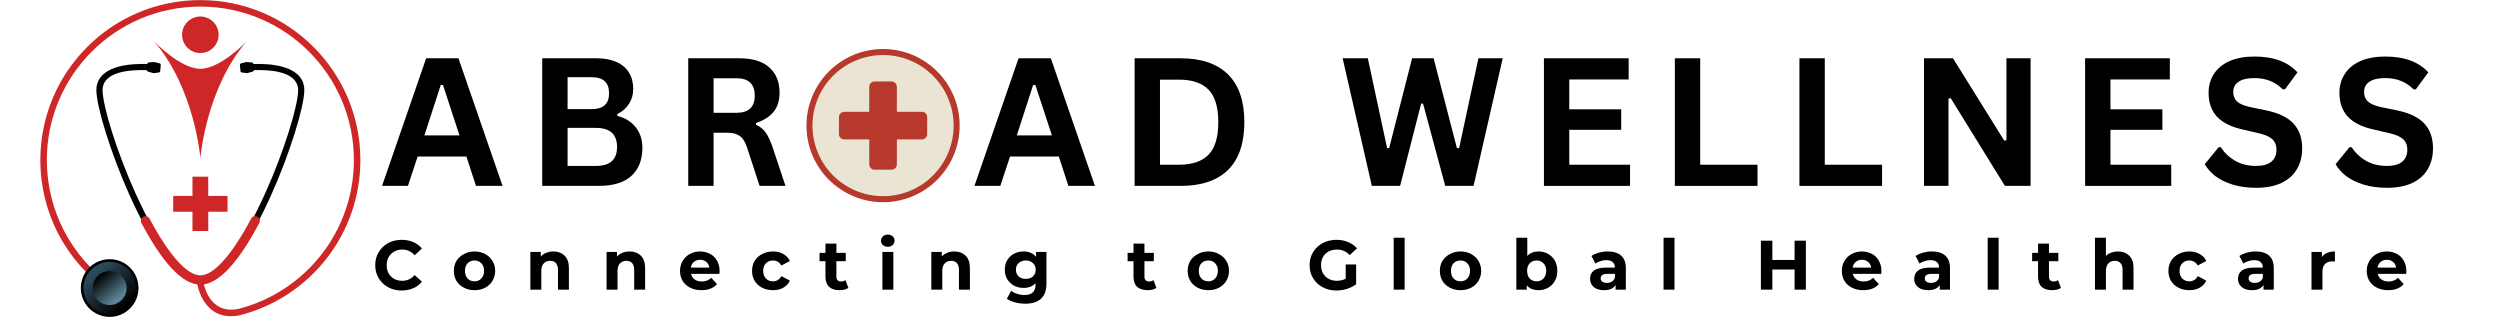 <?xml version="1.0" encoding="UTF-8"?>
<svg xmlns="http://www.w3.org/2000/svg" xmlns:xlink="http://www.w3.org/1999/xlink" width="300" zoomAndPan="magnify" viewBox="0 0 224.88 30" height="40" preserveAspectRatio="xMidYMid meet" version="1.0">
  <defs>
    <g></g>
    <clipPath id="502bb07b89">
      <path d="M 3.57 0 L 32.602 0 L 32.602 29 L 3.57 29 Z M 3.57 0 " clip-rule="nonzero"></path>
    </clipPath>
    <clipPath id="e2ac5da2f4">
      <path d="M 7.453 23.566 L 12.168 23.566 L 12.168 28.281 L 7.453 28.281 Z M 7.453 23.566 " clip-rule="nonzero"></path>
    </clipPath>
    <clipPath id="161e9f967f">
      <path d="M 9.809 23.566 C 11.113 23.566 12.168 24.621 12.168 25.922 C 12.168 27.227 11.113 28.281 9.809 28.281 C 8.508 28.281 7.453 27.227 7.453 25.922 C 7.453 24.621 8.508 23.566 9.809 23.566 " clip-rule="nonzero"></path>
    </clipPath>
    <linearGradient x1="146.924" gradientTransform="matrix(0.058, 0, 0, 0.058, 3.569, 0.007)" y1="492.849" x2="69.736" gradientUnits="userSpaceOnUse" y2="406.865" id="eaf5a1ae5d">
      <stop stop-opacity="1" stop-color="rgb(0%, 0%, 0%)" offset="0"></stop>
      <stop stop-opacity="1" stop-color="rgb(0%, 0%, 0%)" offset="0.125"></stop>
      <stop stop-opacity="1" stop-color="rgb(0%, 0%, 0%)" offset="0.188"></stop>
      <stop stop-opacity="1" stop-color="rgb(0%, 0%, 0%)" offset="0.203"></stop>
      <stop stop-opacity="1" stop-color="rgb(0.092%, 0.157%, 0.189%)" offset="0.211"></stop>
      <stop stop-opacity="1" stop-color="rgb(0.291%, 0.502%, 0.603%)" offset="0.215"></stop>
      <stop stop-opacity="1" stop-color="rgb(0.4%, 0.688%, 0.827%)" offset="0.219"></stop>
      <stop stop-opacity="1" stop-color="rgb(0.508%, 0.874%, 1.051%)" offset="0.223"></stop>
      <stop stop-opacity="1" stop-color="rgb(0.616%, 1.06%, 1.276%)" offset="0.227"></stop>
      <stop stop-opacity="1" stop-color="rgb(0.723%, 1.247%, 1.5%)" offset="0.23"></stop>
      <stop stop-opacity="1" stop-color="rgb(0.832%, 1.433%, 1.724%)" offset="0.234"></stop>
      <stop stop-opacity="1" stop-color="rgb(0.94%, 1.619%, 1.947%)" offset="0.238"></stop>
      <stop stop-opacity="1" stop-color="rgb(1.048%, 1.805%, 2.171%)" offset="0.242"></stop>
      <stop stop-opacity="1" stop-color="rgb(1.157%, 1.991%, 2.396%)" offset="0.246"></stop>
      <stop stop-opacity="1" stop-color="rgb(1.265%, 2.177%, 2.62%)" offset="0.25"></stop>
      <stop stop-opacity="1" stop-color="rgb(1.373%, 2.364%, 2.843%)" offset="0.254"></stop>
      <stop stop-opacity="1" stop-color="rgb(1.482%, 2.551%, 3.067%)" offset="0.258"></stop>
      <stop stop-opacity="1" stop-color="rgb(1.59%, 2.737%, 3.291%)" offset="0.262"></stop>
      <stop stop-opacity="1" stop-color="rgb(1.698%, 2.924%, 3.516%)" offset="0.266"></stop>
      <stop stop-opacity="1" stop-color="rgb(1.807%, 3.11%, 3.74%)" offset="0.27"></stop>
      <stop stop-opacity="1" stop-color="rgb(1.915%, 3.296%, 3.964%)" offset="0.273"></stop>
      <stop stop-opacity="1" stop-color="rgb(2.023%, 3.482%, 4.187%)" offset="0.277"></stop>
      <stop stop-opacity="1" stop-color="rgb(2.132%, 3.668%, 4.411%)" offset="0.281"></stop>
      <stop stop-opacity="1" stop-color="rgb(2.238%, 3.854%, 4.636%)" offset="0.285"></stop>
      <stop stop-opacity="1" stop-color="rgb(2.347%, 4.041%, 4.86%)" offset="0.289"></stop>
      <stop stop-opacity="1" stop-color="rgb(2.455%, 4.227%, 5.084%)" offset="0.293"></stop>
      <stop stop-opacity="1" stop-color="rgb(2.563%, 4.413%, 5.309%)" offset="0.297"></stop>
      <stop stop-opacity="1" stop-color="rgb(2.672%, 4.599%, 5.531%)" offset="0.301"></stop>
      <stop stop-opacity="1" stop-color="rgb(2.78%, 4.787%, 5.756%)" offset="0.305"></stop>
      <stop stop-opacity="1" stop-color="rgb(2.888%, 4.973%, 5.98%)" offset="0.309"></stop>
      <stop stop-opacity="1" stop-color="rgb(2.997%, 5.159%, 6.204%)" offset="0.312"></stop>
      <stop stop-opacity="1" stop-color="rgb(3.105%, 5.345%, 6.429%)" offset="0.316"></stop>
      <stop stop-opacity="1" stop-color="rgb(3.214%, 5.531%, 6.653%)" offset="0.32"></stop>
      <stop stop-opacity="1" stop-color="rgb(3.322%, 5.717%, 6.876%)" offset="0.324"></stop>
      <stop stop-opacity="1" stop-color="rgb(3.43%, 5.904%, 7.1%)" offset="0.328"></stop>
      <stop stop-opacity="1" stop-color="rgb(3.539%, 6.09%, 7.324%)" offset="0.332"></stop>
      <stop stop-opacity="1" stop-color="rgb(3.647%, 6.276%, 7.549%)" offset="0.336"></stop>
      <stop stop-opacity="1" stop-color="rgb(3.754%, 6.462%, 7.773%)" offset="0.34"></stop>
      <stop stop-opacity="1" stop-color="rgb(3.862%, 6.65%, 7.997%)" offset="0.344"></stop>
      <stop stop-opacity="1" stop-color="rgb(3.97%, 6.836%, 8.22%)" offset="0.348"></stop>
      <stop stop-opacity="1" stop-color="rgb(4.079%, 7.022%, 8.444%)" offset="0.352"></stop>
      <stop stop-opacity="1" stop-color="rgb(4.187%, 7.208%, 8.669%)" offset="0.355"></stop>
      <stop stop-opacity="1" stop-color="rgb(4.295%, 7.394%, 8.893%)" offset="0.359"></stop>
      <stop stop-opacity="1" stop-color="rgb(4.404%, 7.581%, 9.116%)" offset="0.363"></stop>
      <stop stop-opacity="1" stop-color="rgb(4.512%, 7.767%, 9.34%)" offset="0.367"></stop>
      <stop stop-opacity="1" stop-color="rgb(4.62%, 7.953%, 9.564%)" offset="0.371"></stop>
      <stop stop-opacity="1" stop-color="rgb(4.729%, 8.139%, 9.789%)" offset="0.375"></stop>
      <stop stop-opacity="1" stop-color="rgb(4.837%, 8.325%, 10.013%)" offset="0.379"></stop>
      <stop stop-opacity="1" stop-color="rgb(4.945%, 8.511%, 10.237%)" offset="0.383"></stop>
      <stop stop-opacity="1" stop-color="rgb(5.054%, 8.698%, 10.46%)" offset="0.387"></stop>
      <stop stop-opacity="1" stop-color="rgb(5.162%, 8.885%, 10.684%)" offset="0.391"></stop>
      <stop stop-opacity="1" stop-color="rgb(5.269%, 9.071%, 10.909%)" offset="0.395"></stop>
      <stop stop-opacity="1" stop-color="rgb(5.377%, 9.258%, 11.133%)" offset="0.398"></stop>
      <stop stop-opacity="1" stop-color="rgb(5.486%, 9.444%, 11.357%)" offset="0.402"></stop>
      <stop stop-opacity="1" stop-color="rgb(5.594%, 9.63%, 11.581%)" offset="0.406"></stop>
      <stop stop-opacity="1" stop-color="rgb(5.702%, 9.816%, 11.804%)" offset="0.41"></stop>
      <stop stop-opacity="1" stop-color="rgb(5.811%, 10.002%, 12.029%)" offset="0.414"></stop>
      <stop stop-opacity="1" stop-color="rgb(5.919%, 10.188%, 12.253%)" offset="0.418"></stop>
      <stop stop-opacity="1" stop-color="rgb(6.027%, 10.374%, 12.477%)" offset="0.422"></stop>
      <stop stop-opacity="1" stop-color="rgb(6.136%, 10.561%, 12.701%)" offset="0.426"></stop>
      <stop stop-opacity="1" stop-color="rgb(6.244%, 10.747%, 12.926%)" offset="0.43"></stop>
      <stop stop-opacity="1" stop-color="rgb(6.352%, 10.933%, 13.148%)" offset="0.434"></stop>
      <stop stop-opacity="1" stop-color="rgb(6.461%, 11.121%, 13.373%)" offset="0.438"></stop>
      <stop stop-opacity="1" stop-color="rgb(6.569%, 11.307%, 13.597%)" offset="0.441"></stop>
      <stop stop-opacity="1" stop-color="rgb(6.677%, 11.493%, 13.821%)" offset="0.445"></stop>
      <stop stop-opacity="1" stop-color="rgb(6.784%, 11.679%, 14.046%)" offset="0.449"></stop>
      <stop stop-opacity="1" stop-color="rgb(6.892%, 11.865%, 14.27%)" offset="0.453"></stop>
      <stop stop-opacity="1" stop-color="rgb(7.001%, 12.051%, 14.493%)" offset="0.457"></stop>
      <stop stop-opacity="1" stop-color="rgb(7.109%, 12.238%, 14.717%)" offset="0.461"></stop>
      <stop stop-opacity="1" stop-color="rgb(7.217%, 12.424%, 14.941%)" offset="0.465"></stop>
      <stop stop-opacity="1" stop-color="rgb(7.326%, 12.61%, 15.166%)" offset="0.469"></stop>
      <stop stop-opacity="1" stop-color="rgb(7.434%, 12.796%, 15.388%)" offset="0.473"></stop>
      <stop stop-opacity="1" stop-color="rgb(7.542%, 12.982%, 15.613%)" offset="0.477"></stop>
      <stop stop-opacity="1" stop-color="rgb(7.651%, 13.168%, 15.837%)" offset="0.48"></stop>
      <stop stop-opacity="1" stop-color="rgb(7.759%, 13.356%, 16.061%)" offset="0.484"></stop>
      <stop stop-opacity="1" stop-color="rgb(7.867%, 13.542%, 16.286%)" offset="0.488"></stop>
      <stop stop-opacity="1" stop-color="rgb(7.976%, 13.728%, 16.51%)" offset="0.492"></stop>
      <stop stop-opacity="1" stop-color="rgb(8.084%, 13.914%, 16.733%)" offset="0.496"></stop>
      <stop stop-opacity="1" stop-color="rgb(8.192%, 14.101%, 16.957%)" offset="0.5"></stop>
      <stop stop-opacity="1" stop-color="rgb(8.299%, 14.287%, 17.181%)" offset="0.504"></stop>
      <stop stop-opacity="1" stop-color="rgb(8.408%, 14.473%, 17.406%)" offset="0.508"></stop>
      <stop stop-opacity="1" stop-color="rgb(8.516%, 14.659%, 17.63%)" offset="0.512"></stop>
      <stop stop-opacity="1" stop-color="rgb(8.624%, 14.845%, 17.854%)" offset="0.516"></stop>
      <stop stop-opacity="1" stop-color="rgb(8.733%, 15.031%, 18.077%)" offset="0.52"></stop>
      <stop stop-opacity="1" stop-color="rgb(8.841%, 15.218%, 18.301%)" offset="0.523"></stop>
      <stop stop-opacity="1" stop-color="rgb(8.949%, 15.404%, 18.526%)" offset="0.527"></stop>
      <stop stop-opacity="1" stop-color="rgb(9.058%, 15.591%, 18.75%)" offset="0.531"></stop>
      <stop stop-opacity="1" stop-color="rgb(9.166%, 15.778%, 18.974%)" offset="0.535"></stop>
      <stop stop-opacity="1" stop-color="rgb(9.274%, 15.964%, 19.199%)" offset="0.539"></stop>
      <stop stop-opacity="1" stop-color="rgb(9.383%, 16.15%, 19.421%)" offset="0.543"></stop>
      <stop stop-opacity="1" stop-color="rgb(9.491%, 16.336%, 19.646%)" offset="0.547"></stop>
      <stop stop-opacity="1" stop-color="rgb(9.599%, 16.522%, 19.87%)" offset="0.551"></stop>
      <stop stop-opacity="1" stop-color="rgb(9.708%, 16.708%, 20.094%)" offset="0.555"></stop>
      <stop stop-opacity="1" stop-color="rgb(9.814%, 16.895%, 20.319%)" offset="0.559"></stop>
      <stop stop-opacity="1" stop-color="rgb(9.923%, 17.081%, 20.543%)" offset="0.562"></stop>
      <stop stop-opacity="1" stop-color="rgb(10.031%, 17.267%, 20.766%)" offset="0.566"></stop>
      <stop stop-opacity="1" stop-color="rgb(10.139%, 17.453%, 20.99%)" offset="0.57"></stop>
      <stop stop-opacity="1" stop-color="rgb(10.248%, 17.639%, 21.214%)" offset="0.574"></stop>
      <stop stop-opacity="1" stop-color="rgb(10.356%, 17.827%, 21.439%)" offset="0.578"></stop>
      <stop stop-opacity="1" stop-color="rgb(10.464%, 18.013%, 21.661%)" offset="0.582"></stop>
      <stop stop-opacity="1" stop-color="rgb(10.573%, 18.199%, 21.886%)" offset="0.586"></stop>
      <stop stop-opacity="1" stop-color="rgb(10.681%, 18.385%, 22.11%)" offset="0.59"></stop>
      <stop stop-opacity="1" stop-color="rgb(10.789%, 18.571%, 22.334%)" offset="0.594"></stop>
      <stop stop-opacity="1" stop-color="rgb(10.898%, 18.758%, 22.559%)" offset="0.598"></stop>
      <stop stop-opacity="1" stop-color="rgb(11.006%, 18.944%, 22.783%)" offset="0.602"></stop>
      <stop stop-opacity="1" stop-color="rgb(11.115%, 19.13%, 23.006%)" offset="0.605"></stop>
      <stop stop-opacity="1" stop-color="rgb(11.223%, 19.316%, 23.23%)" offset="0.609"></stop>
      <stop stop-opacity="1" stop-color="rgb(11.33%, 19.502%, 23.454%)" offset="0.613"></stop>
      <stop stop-opacity="1" stop-color="rgb(11.438%, 19.688%, 23.679%)" offset="0.617"></stop>
      <stop stop-opacity="1" stop-color="rgb(11.546%, 19.875%, 23.903%)" offset="0.621"></stop>
      <stop stop-opacity="1" stop-color="rgb(11.655%, 20.062%, 24.127%)" offset="0.625"></stop>
      <stop stop-opacity="1" stop-color="rgb(11.763%, 20.248%, 24.35%)" offset="0.629"></stop>
      <stop stop-opacity="1" stop-color="rgb(11.871%, 20.435%, 24.574%)" offset="0.633"></stop>
      <stop stop-opacity="1" stop-color="rgb(11.98%, 20.621%, 24.799%)" offset="0.637"></stop>
      <stop stop-opacity="1" stop-color="rgb(12.088%, 20.807%, 25.023%)" offset="0.641"></stop>
      <stop stop-opacity="1" stop-color="rgb(12.196%, 20.993%, 25.247%)" offset="0.645"></stop>
      <stop stop-opacity="1" stop-color="rgb(12.305%, 21.179%, 25.471%)" offset="0.648"></stop>
      <stop stop-opacity="1" stop-color="rgb(12.413%, 21.365%, 25.694%)" offset="0.652"></stop>
      <stop stop-opacity="1" stop-color="rgb(12.521%, 21.552%, 25.919%)" offset="0.656"></stop>
      <stop stop-opacity="1" stop-color="rgb(12.63%, 21.738%, 26.143%)" offset="0.66"></stop>
      <stop stop-opacity="1" stop-color="rgb(12.738%, 21.924%, 26.367%)" offset="0.664"></stop>
      <stop stop-opacity="1" stop-color="rgb(12.845%, 22.11%, 26.591%)" offset="0.668"></stop>
      <stop stop-opacity="1" stop-color="rgb(12.953%, 22.298%, 26.816%)" offset="0.672"></stop>
      <stop stop-opacity="1" stop-color="rgb(13.062%, 22.484%, 27.039%)" offset="0.676"></stop>
      <stop stop-opacity="1" stop-color="rgb(13.17%, 22.67%, 27.263%)" offset="0.68"></stop>
      <stop stop-opacity="1" stop-color="rgb(13.278%, 22.856%, 27.487%)" offset="0.684"></stop>
      <stop stop-opacity="1" stop-color="rgb(13.387%, 23.042%, 27.711%)" offset="0.688"></stop>
      <stop stop-opacity="1" stop-color="rgb(13.495%, 23.228%, 27.934%)" offset="0.691"></stop>
      <stop stop-opacity="1" stop-color="rgb(13.603%, 23.415%, 28.159%)" offset="0.695"></stop>
      <stop stop-opacity="1" stop-color="rgb(13.712%, 23.601%, 28.383%)" offset="0.699"></stop>
      <stop stop-opacity="1" stop-color="rgb(13.82%, 23.787%, 28.607%)" offset="0.703"></stop>
      <stop stop-opacity="1" stop-color="rgb(13.928%, 23.973%, 28.831%)" offset="0.707"></stop>
      <stop stop-opacity="1" stop-color="rgb(14.037%, 24.159%, 29.056%)" offset="0.711"></stop>
      <stop stop-opacity="1" stop-color="rgb(14.145%, 24.345%, 29.279%)" offset="0.715"></stop>
      <stop stop-opacity="1" stop-color="rgb(14.253%, 24.533%, 29.503%)" offset="0.719"></stop>
      <stop stop-opacity="1" stop-color="rgb(14.36%, 24.719%, 29.727%)" offset="0.723"></stop>
      <stop stop-opacity="1" stop-color="rgb(14.468%, 24.905%, 29.951%)" offset="0.727"></stop>
      <stop stop-opacity="1" stop-color="rgb(14.577%, 25.092%, 30.176%)" offset="0.73"></stop>
      <stop stop-opacity="1" stop-color="rgb(14.685%, 25.278%, 30.4%)" offset="0.734"></stop>
      <stop stop-opacity="1" stop-color="rgb(14.793%, 25.464%, 30.623%)" offset="0.738"></stop>
      <stop stop-opacity="1" stop-color="rgb(14.902%, 25.65%, 30.847%)" offset="0.742"></stop>
      <stop stop-opacity="1" stop-color="rgb(15.01%, 25.836%, 31.071%)" offset="0.746"></stop>
      <stop stop-opacity="1" stop-color="rgb(15.118%, 26.022%, 31.296%)" offset="0.75"></stop>
      <stop stop-opacity="1" stop-color="rgb(15.227%, 26.208%, 31.52%)" offset="0.754"></stop>
      <stop stop-opacity="1" stop-color="rgb(15.335%, 26.396%, 31.744%)" offset="0.758"></stop>
      <stop stop-opacity="1" stop-color="rgb(15.443%, 26.582%, 31.967%)" offset="0.762"></stop>
      <stop stop-opacity="1" stop-color="rgb(15.552%, 26.768%, 32.191%)" offset="0.766"></stop>
      <stop stop-opacity="1" stop-color="rgb(15.66%, 26.955%, 32.416%)" offset="0.77"></stop>
      <stop stop-opacity="1" stop-color="rgb(15.768%, 27.141%, 32.64%)" offset="0.773"></stop>
      <stop stop-opacity="1" stop-color="rgb(15.875%, 27.327%, 32.864%)" offset="0.777"></stop>
      <stop stop-opacity="1" stop-color="rgb(15.984%, 27.513%, 33.089%)" offset="0.781"></stop>
      <stop stop-opacity="1" stop-color="rgb(16.092%, 27.699%, 33.311%)" offset="0.785"></stop>
      <stop stop-opacity="1" stop-color="rgb(16.2%, 27.885%, 33.536%)" offset="0.789"></stop>
      <stop stop-opacity="1" stop-color="rgb(16.309%, 28.072%, 33.76%)" offset="0.793"></stop>
      <stop stop-opacity="1" stop-color="rgb(16.417%, 28.258%, 33.984%)" offset="0.797"></stop>
      <stop stop-opacity="1" stop-color="rgb(16.525%, 28.444%, 34.207%)" offset="0.801"></stop>
      <stop stop-opacity="1" stop-color="rgb(16.634%, 28.632%, 34.431%)" offset="0.805"></stop>
      <stop stop-opacity="1" stop-color="rgb(16.742%, 28.818%, 34.656%)" offset="0.809"></stop>
      <stop stop-opacity="1" stop-color="rgb(16.85%, 29.004%, 34.88%)" offset="0.812"></stop>
      <stop stop-opacity="1" stop-color="rgb(16.855%, 29.012%, 34.889%)" offset="0.875"></stop>
      <stop stop-opacity="1" stop-color="rgb(16.859%, 29.019%, 34.9%)" offset="1"></stop>
    </linearGradient>
    <clipPath id="68972bc35e">
      <path d="M 8.285 24.398 L 11.336 24.398 L 11.336 27.449 L 8.285 27.449 Z M 8.285 24.398 " clip-rule="nonzero"></path>
    </clipPath>
    <clipPath id="91e1a338ec">
      <path d="M 9.809 24.398 C 10.652 24.398 11.336 25.082 11.336 25.922 C 11.336 26.766 10.652 27.449 9.809 27.449 C 8.969 27.449 8.285 26.766 8.285 25.922 C 8.285 25.082 8.969 24.398 9.809 24.398 " clip-rule="nonzero"></path>
    </clipPath>
    <linearGradient x1="84.779" gradientTransform="matrix(0.058, 0, 0, 0.058, 3.569, 0.007)" y1="420.958" x2="131.879" gradientUnits="userSpaceOnUse" y2="478.757" id="2f184f0f3c">
      <stop stop-opacity="1" stop-color="rgb(0%, 0%, 0%)" offset="0"></stop>
      <stop stop-opacity="1" stop-color="rgb(0%, 0%, 0%)" offset="0.125"></stop>
      <stop stop-opacity="1" stop-color="rgb(0.221%, 0.314%, 0.36%)" offset="0.129"></stop>
      <stop stop-opacity="1" stop-color="rgb(0.443%, 0.63%, 0.722%)" offset="0.133"></stop>
      <stop stop-opacity="1" stop-color="rgb(0.671%, 0.955%, 1.094%)" offset="0.137"></stop>
      <stop stop-opacity="1" stop-color="rgb(0.9%, 1.282%, 1.468%)" offset="0.141"></stop>
      <stop stop-opacity="1" stop-color="rgb(1.129%, 1.607%, 1.84%)" offset="0.145"></stop>
      <stop stop-opacity="1" stop-color="rgb(1.358%, 1.933%, 2.214%)" offset="0.148"></stop>
      <stop stop-opacity="1" stop-color="rgb(1.587%, 2.258%, 2.586%)" offset="0.152"></stop>
      <stop stop-opacity="1" stop-color="rgb(1.816%, 2.585%, 2.96%)" offset="0.156"></stop>
      <stop stop-opacity="1" stop-color="rgb(2.045%, 2.91%, 3.333%)" offset="0.16"></stop>
      <stop stop-opacity="1" stop-color="rgb(2.274%, 3.236%, 3.706%)" offset="0.164"></stop>
      <stop stop-opacity="1" stop-color="rgb(2.502%, 3.561%, 4.079%)" offset="0.168"></stop>
      <stop stop-opacity="1" stop-color="rgb(2.731%, 3.888%, 4.453%)" offset="0.172"></stop>
      <stop stop-opacity="1" stop-color="rgb(2.959%, 4.213%, 4.825%)" offset="0.176"></stop>
      <stop stop-opacity="1" stop-color="rgb(3.188%, 4.539%, 5.199%)" offset="0.18"></stop>
      <stop stop-opacity="1" stop-color="rgb(3.416%, 4.865%, 5.571%)" offset="0.184"></stop>
      <stop stop-opacity="1" stop-color="rgb(3.645%, 5.191%, 5.945%)" offset="0.188"></stop>
      <stop stop-opacity="1" stop-color="rgb(3.874%, 5.516%, 6.317%)" offset="0.191"></stop>
      <stop stop-opacity="1" stop-color="rgb(4.103%, 5.843%, 6.689%)" offset="0.195"></stop>
      <stop stop-opacity="1" stop-color="rgb(4.332%, 6.168%, 7.062%)" offset="0.199"></stop>
      <stop stop-opacity="1" stop-color="rgb(4.561%, 6.494%, 7.436%)" offset="0.203"></stop>
      <stop stop-opacity="1" stop-color="rgb(4.79%, 6.819%, 7.808%)" offset="0.207"></stop>
      <stop stop-opacity="1" stop-color="rgb(5.019%, 7.146%, 8.182%)" offset="0.211"></stop>
      <stop stop-opacity="1" stop-color="rgb(5.247%, 7.471%, 8.554%)" offset="0.215"></stop>
      <stop stop-opacity="1" stop-color="rgb(5.476%, 7.797%, 8.928%)" offset="0.219"></stop>
      <stop stop-opacity="1" stop-color="rgb(5.705%, 8.122%, 9.3%)" offset="0.223"></stop>
      <stop stop-opacity="1" stop-color="rgb(5.934%, 8.449%, 9.674%)" offset="0.227"></stop>
      <stop stop-opacity="1" stop-color="rgb(6.163%, 8.774%, 10.046%)" offset="0.23"></stop>
      <stop stop-opacity="1" stop-color="rgb(6.392%, 9.1%, 10.42%)" offset="0.234"></stop>
      <stop stop-opacity="1" stop-color="rgb(6.621%, 9.425%, 10.793%)" offset="0.238"></stop>
      <stop stop-opacity="1" stop-color="rgb(6.85%, 9.752%, 11.166%)" offset="0.242"></stop>
      <stop stop-opacity="1" stop-color="rgb(7.077%, 10.077%, 11.539%)" offset="0.246"></stop>
      <stop stop-opacity="1" stop-color="rgb(7.306%, 10.403%, 11.913%)" offset="0.25"></stop>
      <stop stop-opacity="1" stop-color="rgb(7.535%, 10.728%, 12.285%)" offset="0.254"></stop>
      <stop stop-opacity="1" stop-color="rgb(7.764%, 11.055%, 12.659%)" offset="0.258"></stop>
      <stop stop-opacity="1" stop-color="rgb(7.993%, 11.38%, 13.031%)" offset="0.262"></stop>
      <stop stop-opacity="1" stop-color="rgb(8.221%, 11.707%, 13.403%)" offset="0.266"></stop>
      <stop stop-opacity="1" stop-color="rgb(8.45%, 12.032%, 13.776%)" offset="0.27"></stop>
      <stop stop-opacity="1" stop-color="rgb(8.679%, 12.358%, 14.149%)" offset="0.273"></stop>
      <stop stop-opacity="1" stop-color="rgb(8.908%, 12.683%, 14.522%)" offset="0.277"></stop>
      <stop stop-opacity="1" stop-color="rgb(9.137%, 13.01%, 14.896%)" offset="0.281"></stop>
      <stop stop-opacity="1" stop-color="rgb(9.366%, 13.335%, 15.268%)" offset="0.285"></stop>
      <stop stop-opacity="1" stop-color="rgb(9.595%, 13.661%, 15.642%)" offset="0.289"></stop>
      <stop stop-opacity="1" stop-color="rgb(9.824%, 13.986%, 16.014%)" offset="0.293"></stop>
      <stop stop-opacity="1" stop-color="rgb(10.052%, 14.313%, 16.388%)" offset="0.297"></stop>
      <stop stop-opacity="1" stop-color="rgb(10.281%, 14.638%, 16.76%)" offset="0.301"></stop>
      <stop stop-opacity="1" stop-color="rgb(10.51%, 14.964%, 17.134%)" offset="0.305"></stop>
      <stop stop-opacity="1" stop-color="rgb(10.738%, 15.289%, 17.506%)" offset="0.309"></stop>
      <stop stop-opacity="1" stop-color="rgb(10.966%, 15.616%, 17.88%)" offset="0.312"></stop>
      <stop stop-opacity="1" stop-color="rgb(11.195%, 15.941%, 18.253%)" offset="0.316"></stop>
      <stop stop-opacity="1" stop-color="rgb(11.424%, 16.266%, 18.626%)" offset="0.32"></stop>
      <stop stop-opacity="1" stop-color="rgb(11.653%, 16.591%, 18.999%)" offset="0.324"></stop>
      <stop stop-opacity="1" stop-color="rgb(11.882%, 16.917%, 19.373%)" offset="0.328"></stop>
      <stop stop-opacity="1" stop-color="rgb(12.111%, 17.242%, 19.745%)" offset="0.332"></stop>
      <stop stop-opacity="1" stop-color="rgb(12.34%, 17.569%, 20.117%)" offset="0.336"></stop>
      <stop stop-opacity="1" stop-color="rgb(12.569%, 17.894%, 20.49%)" offset="0.34"></stop>
      <stop stop-opacity="1" stop-color="rgb(12.798%, 18.221%, 20.863%)" offset="0.344"></stop>
      <stop stop-opacity="1" stop-color="rgb(13.026%, 18.546%, 21.236%)" offset="0.348"></stop>
      <stop stop-opacity="1" stop-color="rgb(13.255%, 18.872%, 21.609%)" offset="0.352"></stop>
      <stop stop-opacity="1" stop-color="rgb(13.484%, 19.197%, 21.982%)" offset="0.355"></stop>
      <stop stop-opacity="1" stop-color="rgb(13.713%, 19.524%, 22.356%)" offset="0.359"></stop>
      <stop stop-opacity="1" stop-color="rgb(13.942%, 19.849%, 22.728%)" offset="0.363"></stop>
      <stop stop-opacity="1" stop-color="rgb(14.171%, 20.175%, 23.102%)" offset="0.367"></stop>
      <stop stop-opacity="1" stop-color="rgb(14.398%, 20.5%, 23.474%)" offset="0.371"></stop>
      <stop stop-opacity="1" stop-color="rgb(14.627%, 20.827%, 23.848%)" offset="0.375"></stop>
      <stop stop-opacity="1" stop-color="rgb(14.856%, 21.152%, 24.22%)" offset="0.379"></stop>
      <stop stop-opacity="1" stop-color="rgb(15.085%, 21.478%, 24.594%)" offset="0.383"></stop>
      <stop stop-opacity="1" stop-color="rgb(15.314%, 21.803%, 24.966%)" offset="0.387"></stop>
      <stop stop-opacity="1" stop-color="rgb(15.543%, 22.13%, 25.34%)" offset="0.391"></stop>
      <stop stop-opacity="1" stop-color="rgb(15.771%, 22.455%, 25.713%)" offset="0.395"></stop>
      <stop stop-opacity="1" stop-color="rgb(16%, 22.781%, 26.085%)" offset="0.398"></stop>
      <stop stop-opacity="1" stop-color="rgb(16.229%, 23.106%, 26.457%)" offset="0.402"></stop>
      <stop stop-opacity="1" stop-color="rgb(16.458%, 23.433%, 26.831%)" offset="0.406"></stop>
      <stop stop-opacity="1" stop-color="rgb(16.687%, 23.758%, 27.203%)" offset="0.41"></stop>
      <stop stop-opacity="1" stop-color="rgb(16.916%, 24.084%, 27.577%)" offset="0.414"></stop>
      <stop stop-opacity="1" stop-color="rgb(17.145%, 24.409%, 27.95%)" offset="0.418"></stop>
      <stop stop-opacity="1" stop-color="rgb(17.374%, 24.736%, 28.323%)" offset="0.422"></stop>
      <stop stop-opacity="1" stop-color="rgb(17.603%, 25.061%, 28.696%)" offset="0.426"></stop>
      <stop stop-opacity="1" stop-color="rgb(17.831%, 25.388%, 29.07%)" offset="0.43"></stop>
      <stop stop-opacity="1" stop-color="rgb(18.059%, 25.713%, 29.442%)" offset="0.434"></stop>
      <stop stop-opacity="1" stop-color="rgb(18.288%, 26.039%, 29.816%)" offset="0.438"></stop>
      <stop stop-opacity="1" stop-color="rgb(18.517%, 26.364%, 30.188%)" offset="0.441"></stop>
      <stop stop-opacity="1" stop-color="rgb(18.745%, 26.691%, 30.562%)" offset="0.445"></stop>
      <stop stop-opacity="1" stop-color="rgb(18.974%, 27.016%, 30.934%)" offset="0.449"></stop>
      <stop stop-opacity="1" stop-color="rgb(19.203%, 27.342%, 31.308%)" offset="0.453"></stop>
      <stop stop-opacity="1" stop-color="rgb(19.432%, 27.667%, 31.68%)" offset="0.457"></stop>
      <stop stop-opacity="1" stop-color="rgb(19.661%, 27.994%, 32.054%)" offset="0.461"></stop>
      <stop stop-opacity="1" stop-color="rgb(19.89%, 28.319%, 32.426%)" offset="0.465"></stop>
      <stop stop-opacity="1" stop-color="rgb(20.119%, 28.645%, 32.799%)" offset="0.469"></stop>
      <stop stop-opacity="1" stop-color="rgb(20.348%, 28.97%, 33.171%)" offset="0.473"></stop>
      <stop stop-opacity="1" stop-color="rgb(20.576%, 29.297%, 33.545%)" offset="0.477"></stop>
      <stop stop-opacity="1" stop-color="rgb(20.805%, 29.622%, 33.917%)" offset="0.48"></stop>
      <stop stop-opacity="1" stop-color="rgb(21.034%, 29.948%, 34.291%)" offset="0.484"></stop>
      <stop stop-opacity="1" stop-color="rgb(21.263%, 30.273%, 34.663%)" offset="0.488"></stop>
      <stop stop-opacity="1" stop-color="rgb(21.492%, 30.6%, 35.037%)" offset="0.492"></stop>
      <stop stop-opacity="1" stop-color="rgb(21.721%, 30.925%, 35.41%)" offset="0.496"></stop>
      <stop stop-opacity="1" stop-color="rgb(21.95%, 31.252%, 35.783%)" offset="0.5"></stop>
      <stop stop-opacity="1" stop-color="rgb(22.177%, 31.577%, 36.156%)" offset="0.504"></stop>
      <stop stop-opacity="1" stop-color="rgb(22.406%, 31.903%, 36.53%)" offset="0.508"></stop>
      <stop stop-opacity="1" stop-color="rgb(22.635%, 32.228%, 36.902%)" offset="0.512"></stop>
      <stop stop-opacity="1" stop-color="rgb(22.864%, 32.555%, 37.276%)" offset="0.516"></stop>
      <stop stop-opacity="1" stop-color="rgb(23.093%, 32.88%, 37.648%)" offset="0.52"></stop>
      <stop stop-opacity="1" stop-color="rgb(23.322%, 33.206%, 38.022%)" offset="0.523"></stop>
      <stop stop-opacity="1" stop-color="rgb(23.55%, 33.531%, 38.394%)" offset="0.527"></stop>
      <stop stop-opacity="1" stop-color="rgb(23.779%, 33.856%, 38.766%)" offset="0.531"></stop>
      <stop stop-opacity="1" stop-color="rgb(24.008%, 34.181%, 39.139%)" offset="0.535"></stop>
      <stop stop-opacity="1" stop-color="rgb(24.237%, 34.508%, 39.513%)" offset="0.539"></stop>
      <stop stop-opacity="1" stop-color="rgb(24.466%, 34.833%, 39.885%)" offset="0.543"></stop>
      <stop stop-opacity="1" stop-color="rgb(24.695%, 35.159%, 40.259%)" offset="0.547"></stop>
      <stop stop-opacity="1" stop-color="rgb(24.924%, 35.484%, 40.631%)" offset="0.551"></stop>
      <stop stop-opacity="1" stop-color="rgb(25.153%, 35.811%, 41.005%)" offset="0.555"></stop>
      <stop stop-opacity="1" stop-color="rgb(25.381%, 36.136%, 41.377%)" offset="0.559"></stop>
      <stop stop-opacity="1" stop-color="rgb(25.61%, 36.462%, 41.751%)" offset="0.562"></stop>
      <stop stop-opacity="1" stop-color="rgb(25.838%, 36.787%, 42.123%)" offset="0.566"></stop>
      <stop stop-opacity="1" stop-color="rgb(26.067%, 37.114%, 42.497%)" offset="0.57"></stop>
      <stop stop-opacity="1" stop-color="rgb(26.295%, 37.439%, 42.87%)" offset="0.574"></stop>
      <stop stop-opacity="1" stop-color="rgb(26.524%, 37.766%, 43.243%)" offset="0.578"></stop>
      <stop stop-opacity="1" stop-color="rgb(26.753%, 38.091%, 43.616%)" offset="0.582"></stop>
      <stop stop-opacity="1" stop-color="rgb(26.982%, 38.417%, 43.99%)" offset="0.586"></stop>
      <stop stop-opacity="1" stop-color="rgb(27.211%, 38.742%, 44.362%)" offset="0.59"></stop>
      <stop stop-opacity="1" stop-color="rgb(27.44%, 39.069%, 44.736%)" offset="0.594"></stop>
      <stop stop-opacity="1" stop-color="rgb(27.669%, 39.394%, 45.108%)" offset="0.598"></stop>
      <stop stop-opacity="1" stop-color="rgb(27.898%, 39.72%, 45.48%)" offset="0.602"></stop>
      <stop stop-opacity="1" stop-color="rgb(28.127%, 40.045%, 45.853%)" offset="0.605"></stop>
      <stop stop-opacity="1" stop-color="rgb(28.355%, 40.372%, 46.227%)" offset="0.609"></stop>
      <stop stop-opacity="1" stop-color="rgb(28.584%, 40.697%, 46.599%)" offset="0.613"></stop>
      <stop stop-opacity="1" stop-color="rgb(28.813%, 41.023%, 46.973%)" offset="0.617"></stop>
      <stop stop-opacity="1" stop-color="rgb(29.042%, 41.348%, 47.345%)" offset="0.621"></stop>
      <stop stop-opacity="1" stop-color="rgb(29.271%, 41.675%, 47.719%)" offset="0.625"></stop>
      <stop stop-opacity="1" stop-color="rgb(29.498%, 42%, 48.091%)" offset="0.629"></stop>
      <stop stop-opacity="1" stop-color="rgb(29.727%, 42.326%, 48.465%)" offset="0.633"></stop>
      <stop stop-opacity="1" stop-color="rgb(29.956%, 42.651%, 48.837%)" offset="0.637"></stop>
      <stop stop-opacity="1" stop-color="rgb(30.185%, 42.978%, 49.211%)" offset="0.641"></stop>
      <stop stop-opacity="1" stop-color="rgb(30.414%, 43.303%, 49.583%)" offset="0.645"></stop>
      <stop stop-opacity="1" stop-color="rgb(30.643%, 43.629%, 49.957%)" offset="0.648"></stop>
      <stop stop-opacity="1" stop-color="rgb(30.872%, 43.954%, 50.33%)" offset="0.652"></stop>
      <stop stop-opacity="1" stop-color="rgb(31.1%, 44.281%, 50.703%)" offset="0.656"></stop>
      <stop stop-opacity="1" stop-color="rgb(31.329%, 44.606%, 51.076%)" offset="0.66"></stop>
      <stop stop-opacity="1" stop-color="rgb(31.558%, 44.933%, 51.448%)" offset="0.664"></stop>
      <stop stop-opacity="1" stop-color="rgb(31.787%, 45.258%, 51.82%)" offset="0.668"></stop>
      <stop stop-opacity="1" stop-color="rgb(32.016%, 45.584%, 52.194%)" offset="0.672"></stop>
      <stop stop-opacity="1" stop-color="rgb(32.245%, 45.909%, 52.567%)" offset="0.676"></stop>
      <stop stop-opacity="1" stop-color="rgb(32.474%, 46.236%, 52.94%)" offset="0.68"></stop>
      <stop stop-opacity="1" stop-color="rgb(32.703%, 46.561%, 53.313%)" offset="0.684"></stop>
      <stop stop-opacity="1" stop-color="rgb(32.932%, 46.887%, 53.687%)" offset="0.688"></stop>
      <stop stop-opacity="1" stop-color="rgb(33.16%, 47.212%, 54.059%)" offset="0.691"></stop>
      <stop stop-opacity="1" stop-color="rgb(33.389%, 47.539%, 54.433%)" offset="0.695"></stop>
      <stop stop-opacity="1" stop-color="rgb(33.617%, 47.864%, 54.805%)" offset="0.699"></stop>
      <stop stop-opacity="1" stop-color="rgb(33.846%, 48.19%, 55.179%)" offset="0.703"></stop>
      <stop stop-opacity="1" stop-color="rgb(34.074%, 48.515%, 55.551%)" offset="0.707"></stop>
      <stop stop-opacity="1" stop-color="rgb(34.303%, 48.842%, 55.925%)" offset="0.711"></stop>
      <stop stop-opacity="1" stop-color="rgb(34.532%, 49.167%, 56.297%)" offset="0.715"></stop>
      <stop stop-opacity="1" stop-color="rgb(34.761%, 49.493%, 56.671%)" offset="0.719"></stop>
      <stop stop-opacity="1" stop-color="rgb(34.99%, 49.818%, 57.043%)" offset="0.723"></stop>
      <stop stop-opacity="1" stop-color="rgb(35.219%, 50.145%, 57.417%)" offset="0.727"></stop>
      <stop stop-opacity="1" stop-color="rgb(35.448%, 50.47%, 57.79%)" offset="0.73"></stop>
      <stop stop-opacity="1" stop-color="rgb(35.677%, 50.795%, 58.162%)" offset="0.734"></stop>
      <stop stop-opacity="1" stop-color="rgb(35.878%, 51.082%, 58.49%)" offset="0.738"></stop>
      <stop stop-opacity="1" stop-color="rgb(36.079%, 51.369%, 58.82%)" offset="0.742"></stop>
      <stop stop-opacity="1" stop-color="rgb(36.079%, 51.369%, 58.82%)" offset="0.75"></stop>
      <stop stop-opacity="1" stop-color="rgb(36.079%, 51.369%, 58.82%)" offset="1"></stop>
    </linearGradient>
    <clipPath id="074513f68e">
      <path d="M 0.066 1 L 5 1 L 5 7 L 0.066 7 Z M 0.066 1 " clip-rule="nonzero"></path>
    </clipPath>
    <clipPath id="cb79363695">
      <rect x="0" width="187" y="0" height="9"></rect>
    </clipPath>
    <clipPath id="9de4ae40b8">
      <path d="M 72.52 4.41 L 86.312 4.41 L 86.312 18.199 L 72.52 18.199 Z M 72.52 4.41 " clip-rule="nonzero"></path>
    </clipPath>
    <clipPath id="035e64fb70">
      <path d="M 73 4.41 L 86 4.41 L 86 18 L 73 18 Z M 73 4.41 " clip-rule="nonzero"></path>
    </clipPath>
  </defs>
  <path fill="#000000" d="M 22.746 5.762 C 24.129 5.711 27.078 5.844 27.316 7.871 C 27.324 7.941 27.328 8.02 27.328 8.102 C 27.328 9.562 26.055 13.773 24.297 17.664 C 22.52 21.598 20.227 25.227 18.195 25.465 C 18.117 25.477 18.043 25.48 17.973 25.48 C 17.898 25.48 17.824 25.477 17.75 25.465 C 15.715 25.227 13.422 21.598 11.645 17.664 C 9.887 13.773 8.613 9.562 8.613 8.102 C 8.613 8.02 8.617 7.941 8.625 7.871 C 8.863 5.844 11.812 5.711 13.199 5.762 L 13.199 5.746 C 13.207 5.668 13.273 5.621 13.352 5.617 L 13.836 5.586 L 14.277 5.691 C 14.352 5.707 14.414 5.766 14.406 5.844 L 14.363 6.398 C 14.355 6.477 14.289 6.516 14.211 6.527 L 13.77 6.586 L 13.285 6.453 C 13.215 6.434 13.156 6.387 13.156 6.316 C 11.902 6.266 9.363 6.359 9.18 7.934 C 9.176 7.98 9.172 8.035 9.172 8.102 C 9.172 9.5 10.426 13.609 12.152 17.434 C 13.863 21.219 16.012 24.703 17.812 24.914 C 17.863 24.918 17.918 24.922 17.973 24.922 C 18.027 24.922 18.078 24.918 18.133 24.914 C 19.93 24.703 22.082 21.219 23.789 17.434 C 25.52 13.609 26.773 9.5 26.773 8.102 C 26.773 8.035 26.77 7.98 26.762 7.934 C 26.578 6.359 24.043 6.266 22.789 6.316 C 22.785 6.387 22.727 6.434 22.656 6.453 L 22.172 6.586 L 21.734 6.527 C 21.656 6.516 21.586 6.477 21.582 6.398 L 21.535 5.844 C 21.531 5.766 21.59 5.707 21.668 5.691 L 22.109 5.586 L 22.59 5.617 C 22.668 5.621 22.738 5.668 22.742 5.746 Z M 22.746 5.762 " fill-opacity="1" fill-rule="nonzero"></path>
  <path fill="#cf2727" d="M 13.402 19.68 C 13.297 19.477 13.043 19.398 12.84 19.508 C 12.637 19.613 12.559 19.867 12.664 20.07 C 13.523 21.691 14.449 23.133 15.375 24.133 C 16.234 25.062 17.113 25.621 17.973 25.621 C 18.828 25.621 19.711 25.062 20.57 24.133 C 21.496 23.133 22.422 21.691 23.277 20.07 C 23.387 19.867 23.309 19.613 23.105 19.508 C 22.898 19.398 22.648 19.477 22.539 19.68 C 21.715 21.242 20.832 22.621 19.957 23.562 C 19.254 24.324 18.574 24.781 17.973 24.781 C 17.371 24.781 16.691 24.324 15.984 23.562 C 15.113 22.621 14.23 21.242 13.402 19.68 " fill-opacity="1" fill-rule="nonzero"></path>
  <g clip-path="url(#502bb07b89)">
    <path fill="#cf2727" d="M 18.262 25.438 C 18.262 25.445 18.695 28.332 21.379 27.805 C 24.402 27.039 27.027 25.273 28.883 22.887 C 30.703 20.547 31.789 17.605 31.789 14.41 C 31.789 10.594 30.242 7.141 27.742 4.641 C 25.242 2.141 21.785 0.594 17.973 0.594 C 14.156 0.594 10.703 2.141 8.203 4.641 C 5.703 7.141 4.156 10.594 4.156 14.41 C 4.156 16.711 4.719 18.879 5.711 20.789 C 6.746 22.77 8.242 24.469 10.062 25.742 L 9.727 26.219 C 7.832 24.891 6.27 23.121 5.191 21.059 C 4.156 19.07 3.57 16.809 3.57 14.41 C 3.57 10.434 5.18 6.832 7.789 4.227 C 10.395 1.617 13.996 0.008 17.973 0.008 C 21.949 0.008 25.551 1.617 28.156 4.227 C 30.762 6.832 32.375 10.434 32.375 14.41 C 32.375 17.738 31.246 20.805 29.348 23.246 C 27.406 25.738 24.668 27.578 21.512 28.375 L 21.496 28.379 C 18.207 29.027 17.684 25.535 17.684 25.523 Z M 18.262 25.438 " fill-opacity="1" fill-rule="nonzero"></path>
  </g>
  <path fill="#000000" d="M 9.809 23.328 C 11.242 23.328 12.406 24.488 12.406 25.922 C 12.406 27.355 11.242 28.52 9.809 28.52 C 8.375 28.52 7.215 27.355 7.215 25.922 C 7.215 24.488 8.375 23.328 9.809 23.328 " fill-opacity="1" fill-rule="evenodd"></path>
  <g clip-path="url(#e2ac5da2f4)">
    <g clip-path="url(#161e9f967f)">
      <path fill="url(#eaf5a1ae5d)" d="M 7.453 23.566 L 7.453 28.281 L 12.168 28.281 L 12.168 23.566 Z M 7.453 23.566 " fill-rule="nonzero"></path>
    </g>
  </g>
  <g clip-path="url(#68972bc35e)">
    <g clip-path="url(#91e1a338ec)">
      <path fill="url(#2f184f0f3c)" d="M 8.285 24.398 L 8.285 27.449 L 11.336 27.449 L 11.336 24.398 Z M 8.285 24.398 " fill-rule="nonzero"></path>
    </g>
  </g>
  <path fill="#cf2727" d="M 17.973 14.223 C 17.973 14.223 18.48 7.953 22.145 3.715 C 22.145 3.715 19.789 6.191 17.973 6.191 C 16.152 6.191 13.801 3.715 13.801 3.715 C 17.465 7.953 17.973 14.223 17.973 14.223 " fill-opacity="1" fill-rule="evenodd"></path>
  <path fill="#cf2727" d="M 17.973 1.484 C 18.879 1.484 19.617 2.223 19.617 3.129 C 19.617 4.039 18.879 4.773 17.973 4.773 C 17.062 4.773 16.328 4.039 16.328 3.129 C 16.328 2.223 17.062 1.484 17.973 1.484 " fill-opacity="1" fill-rule="evenodd"></path>
  <path fill="#cf2727" d="M 18.68 15.898 L 18.684 17.633 L 20.418 17.633 L 20.418 19.055 L 18.684 19.055 L 18.684 20.789 L 17.262 20.789 L 17.262 19.055 L 15.527 19.055 L 15.527 17.633 L 17.262 17.633 L 17.262 15.898 Z M 18.68 15.898 " fill-opacity="1" fill-rule="evenodd"></path>
  <g fill="#000000" fill-opacity="1">
    <g transform="translate(34.153, 16.73)">
      <g>
        <path d="M 11.016 0 L 8.625 0 L 7.766 -2.641 L 3.375 -2.641 L 2.5 0 L 0.172 0 L 4.141 -11.484 L 7.047 -11.484 Z M 5.453 -9.078 L 3.984 -4.547 L 7.141 -4.547 L 5.656 -9.078 Z M 5.453 -9.078 "></path>
      </g>
    </g>
  </g>
  <g fill="#000000" fill-opacity="1">
    <g transform="translate(47.256, 16.73)">
      <g>
        <path d="M 1.484 0 L 1.484 -11.484 L 6.391 -11.484 C 7.098 -11.484 7.695 -11.367 8.188 -11.141 C 8.676 -10.922 9.047 -10.602 9.297 -10.188 C 9.547 -9.781 9.672 -9.297 9.672 -8.734 C 9.672 -8.223 9.547 -7.773 9.297 -7.391 C 9.055 -7.004 8.707 -6.695 8.25 -6.469 L 8.25 -6.297 C 8.969 -6.109 9.52 -5.766 9.906 -5.266 C 10.301 -4.766 10.5 -4.156 10.5 -3.438 C 10.5 -2.344 10.164 -1.492 9.5 -0.891 C 8.844 -0.297 7.863 0 6.562 0 Z M 5.922 -6.906 C 6.973 -6.906 7.5 -7.379 7.5 -8.328 C 7.5 -8.816 7.367 -9.18 7.109 -9.422 C 6.848 -9.66 6.453 -9.781 5.922 -9.781 L 3.766 -9.781 L 3.766 -6.906 Z M 6.328 -1.797 C 7.586 -1.797 8.219 -2.363 8.219 -3.5 C 8.219 -4.645 7.586 -5.219 6.328 -5.219 L 3.766 -5.219 L 3.766 -1.797 Z M 6.328 -1.797 "></path>
      </g>
    </g>
  </g>
  <g fill="#000000" fill-opacity="1">
    <g transform="translate(60.398, 16.73)">
      <g>
        <path d="M 1.484 0 L 1.484 -11.484 L 6.094 -11.484 C 7.281 -11.484 8.176 -11.207 8.781 -10.656 C 9.395 -10.113 9.703 -9.359 9.703 -8.391 C 9.703 -7.691 9.523 -7.117 9.172 -6.672 C 8.816 -6.234 8.285 -5.895 7.578 -5.656 L 7.578 -5.5 C 7.941 -5.344 8.234 -5.109 8.453 -4.797 C 8.68 -4.484 8.895 -4.023 9.094 -3.422 L 10.234 0 L 7.906 0 L 6.781 -3.438 C 6.664 -3.781 6.535 -4.047 6.391 -4.234 C 6.242 -4.422 6.062 -4.555 5.844 -4.641 C 5.625 -4.734 5.336 -4.781 4.984 -4.781 L 3.766 -4.781 L 3.766 0 Z M 5.828 -6.578 C 6.922 -6.578 7.469 -7.094 7.469 -8.125 C 7.469 -9.164 6.922 -9.688 5.828 -9.688 L 3.766 -9.688 L 3.766 -6.578 Z M 5.828 -6.578 "></path>
      </g>
    </g>
  </g>
  <g fill="#000000" fill-opacity="1">
    <g transform="translate(73.046, 16.73)">
      <g>
        <path d="M 6.25 0.172 C 5.195 0.172 4.27 -0.039 3.469 -0.469 C 2.664 -0.906 2.035 -1.562 1.578 -2.438 C 1.129 -3.32 0.906 -4.422 0.906 -5.734 C 0.906 -7.047 1.129 -8.145 1.578 -9.031 C 2.035 -9.914 2.664 -10.57 3.469 -11 C 4.27 -11.426 5.195 -11.641 6.25 -11.641 C 7.301 -11.641 8.227 -11.426 9.031 -11 C 9.832 -10.57 10.457 -9.914 10.906 -9.031 C 11.363 -8.145 11.594 -7.047 11.594 -5.734 C 11.594 -4.422 11.363 -3.32 10.906 -2.438 C 10.457 -1.551 9.832 -0.895 9.031 -0.469 C 8.227 -0.039 7.301 0.172 6.25 0.172 Z M 6.25 -1.812 C 7.227 -1.812 7.973 -2.125 8.484 -2.75 C 8.992 -3.375 9.25 -4.367 9.25 -5.734 C 9.25 -7.109 8.992 -8.109 8.484 -8.734 C 7.973 -9.367 7.227 -9.688 6.25 -9.688 C 5.27 -9.688 4.523 -9.367 4.016 -8.734 C 3.504 -8.109 3.25 -7.109 3.25 -5.734 C 3.25 -4.367 3.504 -3.375 4.016 -2.75 C 4.523 -2.125 5.27 -1.812 6.25 -1.812 Z M 6.25 -1.812 "></path>
      </g>
    </g>
  </g>
  <g fill="#000000" fill-opacity="1">
    <g transform="translate(87.469, 16.73)">
      <g>
        <path d="M 11.016 0 L 8.625 0 L 7.766 -2.641 L 3.375 -2.641 L 2.5 0 L 0.172 0 L 4.141 -11.484 L 7.047 -11.484 Z M 5.453 -9.078 L 3.984 -4.547 L 7.141 -4.547 L 5.656 -9.078 Z M 5.453 -9.078 "></path>
      </g>
    </g>
  </g>
  <g fill="#000000" fill-opacity="1">
    <g transform="translate(100.572, 16.73)">
      <g>
        <path d="M 5.625 -11.484 C 7.488 -11.484 8.91 -11 9.891 -10.031 C 10.867 -9.07 11.359 -7.641 11.359 -5.734 C 11.359 -3.836 10.867 -2.406 9.891 -1.438 C 8.91 -0.477 7.488 0 5.625 0 L 1.484 0 L 1.484 -11.484 Z M 5.484 -1.906 C 6.672 -1.906 7.555 -2.207 8.141 -2.812 C 8.723 -3.414 9.016 -4.391 9.016 -5.734 C 9.016 -7.078 8.723 -8.051 8.141 -8.656 C 7.555 -9.258 6.672 -9.562 5.484 -9.562 L 3.766 -9.562 L 3.766 -1.906 Z M 5.484 -1.906 "></path>
      </g>
    </g>
  </g>
  <g fill="#000000" fill-opacity="1">
    <g transform="translate(114.759, 16.73)">
      <g></g>
    </g>
  </g>
  <g fill="#000000" fill-opacity="1">
    <g transform="translate(120.466, 16.73)">
      <g>
        <path d="M 5.484 0 L 2.938 0 L 0.312 -11.484 L 2.578 -11.484 L 4.312 -3.406 L 4.5 -3.406 L 6.562 -11.484 L 8.5 -11.484 L 10.594 -3.406 L 10.797 -3.406 L 12.531 -11.484 L 14.719 -11.484 L 12.094 0 L 9.547 0 L 7.547 -7.406 L 7.375 -7.406 Z M 5.484 0 "></path>
      </g>
    </g>
  </g>
  <g fill="#000000" fill-opacity="1">
    <g transform="translate(137.409, 16.73)">
      <g>
        <path d="M 3.766 -5.047 L 3.766 -1.906 L 9.234 -1.906 L 9.234 0 L 1.484 0 L 1.484 -11.484 L 9.109 -11.484 L 9.109 -9.578 L 3.766 -9.578 L 3.766 -6.891 L 8.438 -6.891 L 8.438 -5.047 Z M 3.766 -5.047 "></path>
      </g>
    </g>
  </g>
  <g fill="#000000" fill-opacity="1">
    <g transform="translate(149.193, 16.73)">
      <g>
        <path d="M 3.766 -11.484 L 3.766 -1.906 L 8.922 -1.906 L 8.922 0 L 1.484 0 L 1.484 -11.484 Z M 3.766 -11.484 "></path>
      </g>
    </g>
  </g>
  <g fill="#000000" fill-opacity="1">
    <g transform="translate(160.404, 16.73)">
      <g>
        <path d="M 3.766 -11.484 L 3.766 -1.906 L 8.922 -1.906 L 8.922 0 L 1.484 0 L 1.484 -11.484 Z M 3.766 -11.484 "></path>
      </g>
    </g>
  </g>
  <g fill="#000000" fill-opacity="1">
    <g transform="translate(171.615, 16.73)">
      <g>
        <path d="M 3.688 0 L 1.484 0 L 1.484 -11.484 L 4.094 -11.484 L 8.703 -4.078 L 8.906 -4.109 L 8.906 -11.484 L 11.078 -11.484 L 11.078 0 L 8.766 0 L 3.891 -7.891 L 3.688 -7.859 Z M 3.688 0 "></path>
      </g>
    </g>
  </g>
  <g fill="#000000" fill-opacity="1">
    <g transform="translate(186.116, 16.73)">
      <g>
        <path d="M 3.766 -5.047 L 3.766 -1.906 L 9.234 -1.906 L 9.234 0 L 1.484 0 L 1.484 -11.484 L 9.109 -11.484 L 9.109 -9.578 L 3.766 -9.578 L 3.766 -6.891 L 8.438 -6.891 L 8.438 -5.047 Z M 3.766 -5.047 "></path>
      </g>
    </g>
  </g>
  <g fill="#000000" fill-opacity="1">
    <g transform="translate(197.9, 16.73)">
      <g>
        <path d="M 5.094 0.172 C 4.289 0.172 3.578 0.07 2.953 -0.125 C 2.336 -0.32 1.82 -0.578 1.406 -0.891 C 1 -1.211 0.688 -1.566 0.469 -1.953 L 1.719 -3.484 L 1.906 -3.484 C 2.25 -2.961 2.688 -2.551 3.219 -2.25 C 3.75 -1.945 4.375 -1.797 5.094 -1.797 C 5.695 -1.797 6.148 -1.922 6.453 -2.172 C 6.766 -2.43 6.922 -2.789 6.922 -3.25 C 6.922 -3.52 6.867 -3.742 6.766 -3.922 C 6.672 -4.109 6.508 -4.266 6.281 -4.391 C 6.051 -4.523 5.738 -4.641 5.344 -4.734 L 3.875 -5.078 C 2.844 -5.305 2.07 -5.691 1.562 -6.234 C 1.062 -6.785 0.812 -7.5 0.812 -8.375 C 0.812 -9.02 0.973 -9.586 1.297 -10.078 C 1.617 -10.578 2.086 -10.961 2.703 -11.234 C 3.328 -11.504 4.07 -11.641 4.938 -11.641 C 5.82 -11.641 6.578 -11.52 7.203 -11.281 C 7.836 -11.051 8.375 -10.695 8.812 -10.219 L 7.688 -8.688 L 7.484 -8.688 C 7.16 -9.02 6.789 -9.27 6.375 -9.438 C 5.957 -9.613 5.477 -9.703 4.938 -9.703 C 4.312 -9.703 3.836 -9.594 3.516 -9.375 C 3.191 -9.156 3.031 -8.852 3.031 -8.469 C 3.031 -8.102 3.145 -7.812 3.375 -7.594 C 3.602 -7.383 3.992 -7.219 4.547 -7.094 L 6.062 -6.781 C 7.176 -6.539 7.984 -6.141 8.484 -5.578 C 8.984 -5.016 9.234 -4.285 9.234 -3.391 C 9.234 -2.672 9.078 -2.047 8.766 -1.516 C 8.461 -0.984 8 -0.566 7.375 -0.266 C 6.758 0.023 6 0.172 5.094 0.172 Z M 5.094 0.172 "></path>
      </g>
    </g>
  </g>
  <g fill="#000000" fill-opacity="1">
    <g transform="translate(209.676, 16.73)">
      <g>
        <path d="M 5.094 0.172 C 4.289 0.172 3.578 0.07 2.953 -0.125 C 2.336 -0.32 1.82 -0.578 1.406 -0.891 C 1 -1.211 0.688 -1.566 0.469 -1.953 L 1.719 -3.484 L 1.906 -3.484 C 2.25 -2.961 2.688 -2.551 3.219 -2.25 C 3.75 -1.945 4.375 -1.797 5.094 -1.797 C 5.695 -1.797 6.148 -1.922 6.453 -2.172 C 6.766 -2.43 6.922 -2.789 6.922 -3.25 C 6.922 -3.52 6.867 -3.742 6.766 -3.922 C 6.672 -4.109 6.508 -4.266 6.281 -4.391 C 6.051 -4.523 5.738 -4.641 5.344 -4.734 L 3.875 -5.078 C 2.844 -5.305 2.07 -5.691 1.562 -6.234 C 1.062 -6.785 0.812 -7.5 0.812 -8.375 C 0.812 -9.02 0.973 -9.586 1.297 -10.078 C 1.617 -10.578 2.086 -10.961 2.703 -11.234 C 3.328 -11.504 4.07 -11.641 4.938 -11.641 C 5.82 -11.641 6.578 -11.52 7.203 -11.281 C 7.836 -11.051 8.375 -10.695 8.812 -10.219 L 7.688 -8.688 L 7.484 -8.688 C 7.16 -9.02 6.789 -9.27 6.375 -9.438 C 5.957 -9.613 5.477 -9.703 4.938 -9.703 C 4.312 -9.703 3.836 -9.594 3.516 -9.375 C 3.191 -9.156 3.031 -8.852 3.031 -8.469 C 3.031 -8.102 3.145 -7.812 3.375 -7.594 C 3.602 -7.383 3.992 -7.219 4.547 -7.094 L 6.062 -6.781 C 7.176 -6.539 7.984 -6.141 8.484 -5.578 C 8.984 -5.016 9.234 -4.285 9.234 -3.391 C 9.234 -2.672 9.078 -2.047 8.766 -1.516 C 8.461 -0.984 8 -0.566 7.375 -0.266 C 6.758 0.023 6 0.172 5.094 0.172 Z M 5.094 0.172 "></path>
      </g>
    </g>
  </g>
  <g transform="matrix(1, 0, 0, 1, 33, 20)">
    <g clip-path="url(#cb79363695)">
      <g clip-path="url(#074513f68e)">
        <g fill="#000000" fill-opacity="1">
          <g transform="translate(0.46, 6.068)">
            <g>
              <path d="M 2.625 0.078 C 2.176 0.078 1.77 -0.02 1.406 -0.219 C 1.051 -0.414 0.77 -0.688 0.562 -1.031 C 0.352 -1.375 0.25 -1.766 0.25 -2.203 C 0.25 -2.641 0.352 -3.031 0.562 -3.375 C 0.77 -3.719 1.051 -3.988 1.406 -4.188 C 1.77 -4.383 2.18 -4.484 2.641 -4.484 C 3.023 -4.484 3.367 -4.414 3.672 -4.281 C 3.984 -4.145 4.242 -3.953 4.453 -3.703 L 3.797 -3.094 C 3.492 -3.438 3.125 -3.609 2.688 -3.609 C 2.414 -3.609 2.172 -3.547 1.953 -3.422 C 1.742 -3.305 1.578 -3.141 1.453 -2.922 C 1.336 -2.711 1.281 -2.473 1.281 -2.203 C 1.281 -1.93 1.336 -1.688 1.453 -1.469 C 1.578 -1.258 1.742 -1.094 1.953 -0.969 C 2.172 -0.852 2.414 -0.797 2.688 -0.797 C 3.125 -0.797 3.492 -0.969 3.797 -1.312 L 4.453 -0.719 C 4.242 -0.457 3.984 -0.258 3.672 -0.125 C 3.359 0.008 3.008 0.078 2.625 0.078 Z M 2.625 0.078 "></path>
            </g>
          </g>
        </g>
      </g>
      <g fill="#000000" fill-opacity="1">
        <g transform="translate(7.585, 6.068)">
          <g>
            <path d="M 2.062 0.047 C 1.707 0.047 1.391 -0.023 1.109 -0.172 C 0.828 -0.316 0.602 -0.52 0.438 -0.781 C 0.281 -1.051 0.203 -1.352 0.203 -1.688 C 0.203 -2.031 0.281 -2.332 0.438 -2.594 C 0.602 -2.852 0.828 -3.055 1.109 -3.203 C 1.391 -3.359 1.707 -3.438 2.062 -3.438 C 2.414 -3.438 2.734 -3.359 3.016 -3.203 C 3.297 -3.055 3.516 -2.852 3.672 -2.594 C 3.836 -2.332 3.922 -2.031 3.922 -1.688 C 3.922 -1.352 3.836 -1.051 3.672 -0.781 C 3.516 -0.52 3.297 -0.316 3.016 -0.172 C 2.734 -0.023 2.414 0.047 2.062 0.047 Z M 2.062 -0.75 C 2.312 -0.75 2.516 -0.832 2.672 -1 C 2.836 -1.176 2.922 -1.406 2.922 -1.688 C 2.922 -1.977 2.836 -2.207 2.672 -2.375 C 2.516 -2.539 2.312 -2.625 2.062 -2.625 C 1.812 -2.625 1.602 -2.539 1.438 -2.375 C 1.281 -2.207 1.203 -1.977 1.203 -1.688 C 1.203 -1.406 1.281 -1.176 1.438 -1 C 1.602 -0.832 1.812 -0.75 2.062 -0.75 Z M 2.062 -0.75 "></path>
          </g>
        </g>
      </g>
      <g fill="#000000" fill-opacity="1">
        <g transform="translate(14.219, 6.068)">
          <g>
            <path d="M 2.516 -3.438 C 2.93 -3.438 3.27 -3.312 3.531 -3.062 C 3.789 -2.812 3.922 -2.438 3.922 -1.938 L 3.922 0 L 2.938 0 L 2.938 -1.781 C 2.938 -2.051 2.875 -2.254 2.75 -2.391 C 2.633 -2.523 2.469 -2.594 2.25 -2.594 C 2 -2.594 1.801 -2.516 1.656 -2.359 C 1.508 -2.203 1.438 -1.973 1.438 -1.672 L 1.438 0 L 0.453 0 L 0.453 -3.391 L 1.391 -3.391 L 1.391 -2.984 C 1.523 -3.129 1.688 -3.238 1.875 -3.312 C 2.07 -3.395 2.285 -3.438 2.516 -3.438 Z M 2.516 -3.438 "></path>
          </g>
        </g>
      </g>
      <g fill="#000000" fill-opacity="1">
        <g transform="translate(21.079, 6.068)">
          <g>
            <path d="M 2.516 -3.438 C 2.93 -3.438 3.27 -3.312 3.531 -3.062 C 3.789 -2.812 3.922 -2.438 3.922 -1.938 L 3.922 0 L 2.938 0 L 2.938 -1.781 C 2.938 -2.051 2.875 -2.254 2.75 -2.391 C 2.633 -2.523 2.469 -2.594 2.25 -2.594 C 2 -2.594 1.801 -2.516 1.656 -2.359 C 1.508 -2.203 1.438 -1.973 1.438 -1.672 L 1.438 0 L 0.453 0 L 0.453 -3.391 L 1.391 -3.391 L 1.391 -2.984 C 1.523 -3.129 1.688 -3.238 1.875 -3.312 C 2.07 -3.395 2.285 -3.438 2.516 -3.438 Z M 2.516 -3.438 "></path>
          </g>
        </g>
      </g>
      <g fill="#000000" fill-opacity="1">
        <g transform="translate(27.939, 6.068)">
          <g>
            <path d="M 3.766 -1.688 C 3.766 -1.664 3.758 -1.578 3.75 -1.422 L 1.188 -1.422 C 1.238 -1.211 1.348 -1.047 1.516 -0.922 C 1.691 -0.797 1.906 -0.734 2.156 -0.734 C 2.332 -0.734 2.488 -0.758 2.625 -0.812 C 2.758 -0.863 2.891 -0.945 3.016 -1.062 L 3.531 -0.5 C 3.207 -0.133 2.742 0.047 2.141 0.047 C 1.754 0.047 1.414 -0.023 1.125 -0.172 C 0.832 -0.316 0.602 -0.52 0.438 -0.781 C 0.281 -1.051 0.203 -1.352 0.203 -1.688 C 0.203 -2.02 0.281 -2.316 0.438 -2.578 C 0.594 -2.848 0.805 -3.055 1.078 -3.203 C 1.359 -3.359 1.672 -3.438 2.016 -3.438 C 2.336 -3.438 2.633 -3.363 2.906 -3.219 C 3.176 -3.082 3.383 -2.879 3.531 -2.609 C 3.688 -2.336 3.766 -2.031 3.766 -1.688 Z M 2.016 -2.688 C 1.797 -2.688 1.609 -2.625 1.453 -2.5 C 1.305 -2.375 1.211 -2.203 1.172 -1.984 L 2.844 -1.984 C 2.812 -2.203 2.719 -2.375 2.562 -2.5 C 2.414 -2.625 2.234 -2.688 2.016 -2.688 Z M 2.016 -2.688 "></path>
          </g>
        </g>
      </g>
      <g fill="#000000" fill-opacity="1">
        <g transform="translate(34.422, 6.068)">
          <g>
            <path d="M 2.094 0.047 C 1.727 0.047 1.398 -0.023 1.109 -0.172 C 0.828 -0.316 0.602 -0.52 0.438 -0.781 C 0.281 -1.051 0.203 -1.352 0.203 -1.688 C 0.203 -2.031 0.281 -2.332 0.438 -2.594 C 0.602 -2.852 0.828 -3.055 1.109 -3.203 C 1.398 -3.359 1.727 -3.438 2.094 -3.438 C 2.445 -3.438 2.754 -3.359 3.016 -3.203 C 3.285 -3.055 3.484 -2.848 3.609 -2.578 L 2.844 -2.172 C 2.664 -2.473 2.41 -2.625 2.078 -2.625 C 1.828 -2.625 1.617 -2.539 1.453 -2.375 C 1.285 -2.207 1.203 -1.977 1.203 -1.688 C 1.203 -1.406 1.285 -1.176 1.453 -1 C 1.617 -0.832 1.828 -0.75 2.078 -0.75 C 2.422 -0.75 2.676 -0.906 2.844 -1.219 L 3.609 -0.812 C 3.484 -0.539 3.285 -0.328 3.016 -0.172 C 2.754 -0.023 2.445 0.047 2.094 0.047 Z M 2.094 0.047 "></path>
          </g>
        </g>
      </g>
      <g fill="#000000" fill-opacity="1">
        <g transform="translate(40.653, 6.068)">
          <g>
            <path d="M 2.641 -0.156 C 2.547 -0.094 2.426 -0.039 2.281 0 C 2.145 0.031 2 0.047 1.844 0.047 C 1.438 0.047 1.125 -0.051 0.906 -0.25 C 0.688 -0.457 0.578 -0.766 0.578 -1.172 L 0.578 -2.562 L 0.047 -2.562 L 0.047 -3.312 L 0.578 -3.312 L 0.578 -4.141 L 1.562 -4.141 L 1.562 -3.312 L 2.406 -3.312 L 2.406 -2.562 L 1.562 -2.562 L 1.562 -1.172 C 1.562 -1.035 1.598 -0.926 1.672 -0.844 C 1.742 -0.77 1.848 -0.734 1.984 -0.734 C 2.129 -0.734 2.258 -0.773 2.375 -0.859 Z M 2.641 -0.156 "></path>
          </g>
        </g>
      </g>
      <g fill="#000000" fill-opacity="1">
        <g transform="translate(45.903, 6.068)">
          <g>
            <path d="M 0.453 -3.391 L 1.438 -3.391 L 1.438 0 L 0.453 0 Z M 0.938 -3.859 C 0.758 -3.859 0.613 -3.91 0.5 -4.016 C 0.383 -4.117 0.328 -4.25 0.328 -4.406 C 0.328 -4.562 0.383 -4.691 0.5 -4.797 C 0.613 -4.898 0.758 -4.953 0.938 -4.953 C 1.113 -4.953 1.258 -4.898 1.375 -4.797 C 1.488 -4.703 1.547 -4.578 1.547 -4.422 C 1.547 -4.266 1.488 -4.129 1.375 -4.016 C 1.258 -3.91 1.113 -3.859 0.938 -3.859 Z M 0.938 -3.859 "></path>
          </g>
        </g>
      </g>
      <g fill="#000000" fill-opacity="1">
        <g transform="translate(50.308, 6.068)">
          <g>
            <path d="M 2.516 -3.438 C 2.93 -3.438 3.27 -3.312 3.531 -3.062 C 3.789 -2.812 3.922 -2.438 3.922 -1.938 L 3.922 0 L 2.938 0 L 2.938 -1.781 C 2.938 -2.051 2.875 -2.254 2.75 -2.391 C 2.633 -2.523 2.469 -2.594 2.25 -2.594 C 2 -2.594 1.801 -2.516 1.656 -2.359 C 1.508 -2.203 1.438 -1.973 1.438 -1.672 L 1.438 0 L 0.453 0 L 0.453 -3.391 L 1.391 -3.391 L 1.391 -2.984 C 1.523 -3.129 1.688 -3.238 1.875 -3.312 C 2.07 -3.395 2.285 -3.438 2.516 -3.438 Z M 2.516 -3.438 "></path>
          </g>
        </g>
      </g>
      <g fill="#000000" fill-opacity="1">
        <g transform="translate(57.169, 6.068)">
          <g>
            <path d="M 3.953 -3.391 L 3.953 -0.562 C 3.953 0.051 3.789 0.508 3.469 0.812 C 3.145 1.113 2.672 1.266 2.047 1.266 C 1.723 1.266 1.41 1.223 1.109 1.141 C 0.816 1.066 0.578 0.957 0.391 0.812 L 0.781 0.094 C 0.914 0.219 1.094 0.312 1.312 0.375 C 1.531 0.445 1.75 0.484 1.969 0.484 C 2.312 0.484 2.562 0.406 2.719 0.25 C 2.883 0.102 2.969 -0.125 2.969 -0.438 L 2.969 -0.578 C 2.707 -0.297 2.348 -0.156 1.891 -0.156 C 1.578 -0.156 1.289 -0.223 1.031 -0.359 C 0.781 -0.504 0.578 -0.695 0.422 -0.938 C 0.273 -1.188 0.203 -1.473 0.203 -1.797 C 0.203 -2.117 0.273 -2.406 0.422 -2.656 C 0.578 -2.906 0.781 -3.098 1.031 -3.234 C 1.289 -3.367 1.578 -3.438 1.891 -3.438 C 2.379 -3.438 2.754 -3.273 3.016 -2.953 L 3.016 -3.391 Z M 2.094 -0.969 C 2.352 -0.969 2.566 -1.039 2.734 -1.188 C 2.898 -1.344 2.984 -1.547 2.984 -1.797 C 2.984 -2.047 2.898 -2.242 2.734 -2.391 C 2.566 -2.547 2.352 -2.625 2.094 -2.625 C 1.832 -2.625 1.617 -2.547 1.453 -2.391 C 1.285 -2.242 1.203 -2.047 1.203 -1.797 C 1.203 -1.547 1.285 -1.344 1.453 -1.188 C 1.617 -1.039 1.832 -0.969 2.094 -0.969 Z M 2.094 -0.969 "></path>
          </g>
        </g>
      </g>
      <g fill="#000000" fill-opacity="1">
        <g transform="translate(64.086, 6.068)">
          <g></g>
        </g>
      </g>
      <g fill="#000000" fill-opacity="1">
        <g transform="translate(68.378, 6.068)">
          <g>
            <path d="M 2.641 -0.156 C 2.547 -0.094 2.426 -0.039 2.281 0 C 2.145 0.031 2 0.047 1.844 0.047 C 1.438 0.047 1.125 -0.051 0.906 -0.25 C 0.688 -0.457 0.578 -0.766 0.578 -1.172 L 0.578 -2.562 L 0.047 -2.562 L 0.047 -3.312 L 0.578 -3.312 L 0.578 -4.141 L 1.562 -4.141 L 1.562 -3.312 L 2.406 -3.312 L 2.406 -2.562 L 1.562 -2.562 L 1.562 -1.172 C 1.562 -1.035 1.598 -0.926 1.672 -0.844 C 1.742 -0.77 1.848 -0.734 1.984 -0.734 C 2.129 -0.734 2.258 -0.773 2.375 -0.859 Z M 2.641 -0.156 "></path>
          </g>
        </g>
      </g>
      <g fill="#000000" fill-opacity="1">
        <g transform="translate(73.628, 6.068)">
          <g>
            <path d="M 2.062 0.047 C 1.707 0.047 1.391 -0.023 1.109 -0.172 C 0.828 -0.316 0.602 -0.52 0.438 -0.781 C 0.281 -1.051 0.203 -1.352 0.203 -1.688 C 0.203 -2.031 0.281 -2.332 0.438 -2.594 C 0.602 -2.852 0.828 -3.055 1.109 -3.203 C 1.391 -3.359 1.707 -3.438 2.062 -3.438 C 2.414 -3.438 2.734 -3.359 3.016 -3.203 C 3.297 -3.055 3.516 -2.852 3.672 -2.594 C 3.836 -2.332 3.922 -2.031 3.922 -1.688 C 3.922 -1.352 3.836 -1.051 3.672 -0.781 C 3.516 -0.52 3.297 -0.316 3.016 -0.172 C 2.734 -0.023 2.414 0.047 2.062 0.047 Z M 2.062 -0.75 C 2.312 -0.75 2.516 -0.832 2.672 -1 C 2.836 -1.176 2.922 -1.406 2.922 -1.688 C 2.922 -1.977 2.836 -2.207 2.672 -2.375 C 2.516 -2.539 2.312 -2.625 2.062 -2.625 C 1.812 -2.625 1.602 -2.539 1.438 -2.375 C 1.281 -2.207 1.203 -1.977 1.203 -1.688 C 1.203 -1.406 1.281 -1.176 1.438 -1 C 1.602 -0.832 1.812 -0.75 2.062 -0.75 Z M 2.062 -0.75 "></path>
          </g>
        </g>
      </g>
      <g fill="#000000" fill-opacity="1">
        <g transform="translate(80.262, 6.068)">
          <g></g>
        </g>
      </g>
      <g fill="#000000" fill-opacity="1">
        <g transform="translate(84.554, 6.068)">
          <g>
            <path d="M 3.5 -2.266 L 4.438 -2.266 L 4.438 -0.484 C 4.195 -0.305 3.914 -0.164 3.594 -0.062 C 3.281 0.031 2.969 0.078 2.656 0.078 C 2.195 0.078 1.785 -0.02 1.422 -0.219 C 1.055 -0.414 0.77 -0.688 0.562 -1.031 C 0.352 -1.375 0.25 -1.766 0.25 -2.203 C 0.25 -2.641 0.352 -3.031 0.562 -3.375 C 0.77 -3.719 1.055 -3.988 1.422 -4.188 C 1.797 -4.383 2.211 -4.484 2.672 -4.484 C 3.055 -4.484 3.406 -4.414 3.719 -4.281 C 4.031 -4.156 4.297 -3.969 4.516 -3.719 L 3.859 -3.109 C 3.547 -3.441 3.164 -3.609 2.719 -3.609 C 2.438 -3.609 2.188 -3.551 1.969 -3.438 C 1.75 -3.32 1.578 -3.156 1.453 -2.938 C 1.336 -2.727 1.281 -2.484 1.281 -2.203 C 1.281 -1.93 1.336 -1.688 1.453 -1.469 C 1.578 -1.258 1.75 -1.094 1.969 -0.969 C 2.188 -0.852 2.43 -0.797 2.703 -0.797 C 2.992 -0.797 3.258 -0.859 3.5 -0.984 Z M 3.5 -2.266 "></path>
          </g>
        </g>
      </g>
      <g fill="#000000" fill-opacity="1">
        <g transform="translate(91.918, 6.068)">
          <g>
            <path d="M 0.453 -4.672 L 1.438 -4.672 L 1.438 0 L 0.453 0 Z M 0.453 -4.672 "></path>
          </g>
        </g>
      </g>
      <g fill="#000000" fill-opacity="1">
        <g transform="translate(96.324, 6.068)">
          <g>
            <path d="M 2.062 0.047 C 1.707 0.047 1.391 -0.023 1.109 -0.172 C 0.828 -0.316 0.602 -0.52 0.438 -0.781 C 0.281 -1.051 0.203 -1.352 0.203 -1.688 C 0.203 -2.031 0.281 -2.332 0.438 -2.594 C 0.602 -2.852 0.828 -3.055 1.109 -3.203 C 1.391 -3.359 1.707 -3.438 2.062 -3.438 C 2.414 -3.438 2.734 -3.359 3.016 -3.203 C 3.297 -3.055 3.516 -2.852 3.672 -2.594 C 3.836 -2.332 3.922 -2.031 3.922 -1.688 C 3.922 -1.352 3.836 -1.051 3.672 -0.781 C 3.516 -0.52 3.297 -0.316 3.016 -0.172 C 2.734 -0.023 2.414 0.047 2.062 0.047 Z M 2.062 -0.75 C 2.312 -0.75 2.516 -0.832 2.672 -1 C 2.836 -1.176 2.922 -1.406 2.922 -1.688 C 2.922 -1.977 2.836 -2.207 2.672 -2.375 C 2.516 -2.539 2.312 -2.625 2.062 -2.625 C 1.812 -2.625 1.602 -2.539 1.438 -2.375 C 1.281 -2.207 1.203 -1.977 1.203 -1.688 C 1.203 -1.406 1.281 -1.176 1.438 -1 C 1.602 -0.832 1.812 -0.75 2.062 -0.75 Z M 2.062 -0.75 "></path>
          </g>
        </g>
      </g>
      <g fill="#000000" fill-opacity="1">
        <g transform="translate(102.958, 6.068)">
          <g>
            <path d="M 2.453 -3.438 C 2.766 -3.438 3.051 -3.363 3.312 -3.219 C 3.57 -3.07 3.773 -2.867 3.922 -2.609 C 4.066 -2.348 4.141 -2.039 4.141 -1.688 C 4.141 -1.344 4.066 -1.039 3.922 -0.781 C 3.773 -0.52 3.57 -0.316 3.312 -0.172 C 3.051 -0.023 2.766 0.047 2.453 0.047 C 1.984 0.047 1.629 -0.098 1.391 -0.391 L 1.391 0 L 0.453 0 L 0.453 -4.672 L 1.438 -4.672 L 1.438 -3.031 C 1.688 -3.301 2.023 -3.438 2.453 -3.438 Z M 2.281 -0.75 C 2.531 -0.75 2.734 -0.832 2.891 -1 C 3.055 -1.176 3.141 -1.406 3.141 -1.688 C 3.141 -1.977 3.055 -2.207 2.891 -2.375 C 2.734 -2.539 2.531 -2.625 2.281 -2.625 C 2.031 -2.625 1.82 -2.539 1.656 -2.375 C 1.5 -2.207 1.422 -1.977 1.422 -1.688 C 1.422 -1.406 1.5 -1.176 1.656 -1 C 1.82 -0.832 2.031 -0.75 2.281 -0.75 Z M 2.281 -0.75 "></path>
          </g>
        </g>
      </g>
      <g fill="#000000" fill-opacity="1">
        <g transform="translate(109.812, 6.068)">
          <g>
            <path d="M 1.812 -3.438 C 2.344 -3.438 2.75 -3.312 3.031 -3.062 C 3.312 -2.812 3.453 -2.438 3.453 -1.938 L 3.453 0 L 2.531 0 L 2.531 -0.422 C 2.344 -0.109 2 0.047 1.5 0.047 C 1.238 0.047 1.008 0.004 0.812 -0.078 C 0.625 -0.172 0.477 -0.297 0.375 -0.453 C 0.281 -0.609 0.234 -0.781 0.234 -0.969 C 0.234 -1.289 0.348 -1.539 0.578 -1.719 C 0.816 -1.895 1.188 -1.984 1.688 -1.984 L 2.469 -1.984 C 2.469 -2.203 2.398 -2.367 2.266 -2.484 C 2.141 -2.598 1.945 -2.656 1.688 -2.656 C 1.508 -2.656 1.332 -2.625 1.156 -2.562 C 0.977 -2.508 0.832 -2.438 0.719 -2.344 L 0.359 -3.031 C 0.547 -3.156 0.766 -3.254 1.016 -3.328 C 1.273 -3.398 1.539 -3.438 1.812 -3.438 Z M 1.75 -0.609 C 1.914 -0.609 2.062 -0.645 2.188 -0.719 C 2.32 -0.801 2.414 -0.922 2.469 -1.078 L 2.469 -1.422 L 1.797 -1.422 C 1.391 -1.422 1.188 -1.285 1.188 -1.016 C 1.188 -0.891 1.234 -0.789 1.328 -0.719 C 1.43 -0.645 1.57 -0.609 1.75 -0.609 Z M 1.75 -0.609 "></path>
          </g>
        </g>
      </g>
      <g fill="#000000" fill-opacity="1">
        <g transform="translate(116.207, 6.068)">
          <g>
            <path d="M 0.453 -4.672 L 1.438 -4.672 L 1.438 0 L 0.453 0 Z M 0.453 -4.672 "></path>
          </g>
        </g>
      </g>
      <g fill="#000000" fill-opacity="1">
        <g transform="translate(120.612, 6.068)">
          <g></g>
        </g>
      </g>
      <g fill="#000000" fill-opacity="1">
        <g transform="translate(124.905, 6.068)">
          <g>
            <path d="M 4.562 -4.406 L 4.562 0 L 3.547 0 L 3.547 -1.812 L 1.547 -1.812 L 1.547 0 L 0.516 0 L 0.516 -4.406 L 1.547 -4.406 L 1.547 -2.672 L 3.547 -2.672 L 3.547 -4.406 Z M 4.562 -4.406 "></path>
          </g>
        </g>
      </g>
      <g fill="#000000" fill-opacity="1">
        <g transform="translate(132.502, 6.068)">
          <g>
            <path d="M 3.766 -1.688 C 3.766 -1.664 3.758 -1.578 3.75 -1.422 L 1.188 -1.422 C 1.238 -1.211 1.348 -1.047 1.516 -0.922 C 1.691 -0.797 1.906 -0.734 2.156 -0.734 C 2.332 -0.734 2.488 -0.758 2.625 -0.812 C 2.758 -0.863 2.891 -0.945 3.016 -1.062 L 3.531 -0.5 C 3.207 -0.133 2.742 0.047 2.141 0.047 C 1.754 0.047 1.414 -0.023 1.125 -0.172 C 0.832 -0.316 0.602 -0.52 0.438 -0.781 C 0.281 -1.051 0.203 -1.352 0.203 -1.688 C 0.203 -2.02 0.281 -2.316 0.438 -2.578 C 0.594 -2.848 0.805 -3.055 1.078 -3.203 C 1.359 -3.359 1.672 -3.438 2.016 -3.438 C 2.336 -3.438 2.633 -3.363 2.906 -3.219 C 3.176 -3.082 3.383 -2.879 3.531 -2.609 C 3.688 -2.336 3.766 -2.031 3.766 -1.688 Z M 2.016 -2.688 C 1.797 -2.688 1.609 -2.625 1.453 -2.5 C 1.305 -2.375 1.211 -2.203 1.172 -1.984 L 2.844 -1.984 C 2.812 -2.203 2.719 -2.375 2.562 -2.5 C 2.414 -2.625 2.234 -2.688 2.016 -2.688 Z M 2.016 -2.688 "></path>
          </g>
        </g>
      </g>
      <g fill="#000000" fill-opacity="1">
        <g transform="translate(138.985, 6.068)">
          <g>
            <path d="M 1.812 -3.438 C 2.344 -3.438 2.75 -3.312 3.031 -3.062 C 3.312 -2.812 3.453 -2.438 3.453 -1.938 L 3.453 0 L 2.531 0 L 2.531 -0.422 C 2.344 -0.109 2 0.047 1.5 0.047 C 1.238 0.047 1.008 0.004 0.812 -0.078 C 0.625 -0.172 0.477 -0.297 0.375 -0.453 C 0.281 -0.609 0.234 -0.781 0.234 -0.969 C 0.234 -1.289 0.348 -1.539 0.578 -1.719 C 0.816 -1.895 1.188 -1.984 1.688 -1.984 L 2.469 -1.984 C 2.469 -2.203 2.398 -2.367 2.266 -2.484 C 2.141 -2.598 1.945 -2.656 1.688 -2.656 C 1.508 -2.656 1.332 -2.625 1.156 -2.562 C 0.977 -2.508 0.832 -2.438 0.719 -2.344 L 0.359 -3.031 C 0.547 -3.156 0.766 -3.254 1.016 -3.328 C 1.273 -3.398 1.539 -3.438 1.812 -3.438 Z M 1.75 -0.609 C 1.914 -0.609 2.062 -0.645 2.188 -0.719 C 2.32 -0.801 2.414 -0.922 2.469 -1.078 L 2.469 -1.422 L 1.797 -1.422 C 1.391 -1.422 1.188 -1.285 1.188 -1.016 C 1.188 -0.891 1.234 -0.789 1.328 -0.719 C 1.43 -0.645 1.57 -0.609 1.75 -0.609 Z M 1.75 -0.609 "></path>
          </g>
        </g>
      </g>
      <g fill="#000000" fill-opacity="1">
        <g transform="translate(145.379, 6.068)">
          <g>
            <path d="M 0.453 -4.672 L 1.438 -4.672 L 1.438 0 L 0.453 0 Z M 0.453 -4.672 "></path>
          </g>
        </g>
      </g>
      <g fill="#000000" fill-opacity="1">
        <g transform="translate(149.785, 6.068)">
          <g>
            <path d="M 2.641 -0.156 C 2.547 -0.094 2.426 -0.039 2.281 0 C 2.145 0.031 2 0.047 1.844 0.047 C 1.438 0.047 1.125 -0.051 0.906 -0.25 C 0.688 -0.457 0.578 -0.766 0.578 -1.172 L 0.578 -2.562 L 0.047 -2.562 L 0.047 -3.312 L 0.578 -3.312 L 0.578 -4.141 L 1.562 -4.141 L 1.562 -3.312 L 2.406 -3.312 L 2.406 -2.562 L 1.562 -2.562 L 1.562 -1.172 C 1.562 -1.035 1.598 -0.926 1.672 -0.844 C 1.742 -0.77 1.848 -0.734 1.984 -0.734 C 2.129 -0.734 2.258 -0.773 2.375 -0.859 Z M 2.641 -0.156 "></path>
          </g>
        </g>
      </g>
      <g fill="#000000" fill-opacity="1">
        <g transform="translate(155.034, 6.068)">
          <g>
            <path d="M 2.516 -3.438 C 2.93 -3.438 3.27 -3.312 3.531 -3.062 C 3.789 -2.812 3.922 -2.438 3.922 -1.938 L 3.922 0 L 2.938 0 L 2.938 -1.781 C 2.938 -2.051 2.875 -2.254 2.75 -2.391 C 2.633 -2.523 2.469 -2.594 2.25 -2.594 C 2 -2.594 1.801 -2.516 1.656 -2.359 C 1.508 -2.203 1.438 -1.973 1.438 -1.672 L 1.438 0 L 0.453 0 L 0.453 -4.672 L 1.438 -4.672 L 1.438 -3.031 C 1.562 -3.164 1.719 -3.266 1.906 -3.328 C 2.094 -3.398 2.297 -3.438 2.516 -3.438 Z M 2.516 -3.438 "></path>
          </g>
        </g>
      </g>
      <g fill="#000000" fill-opacity="1">
        <g transform="translate(161.895, 6.068)">
          <g>
            <path d="M 2.094 0.047 C 1.727 0.047 1.398 -0.023 1.109 -0.172 C 0.828 -0.316 0.602 -0.52 0.438 -0.781 C 0.281 -1.051 0.203 -1.352 0.203 -1.688 C 0.203 -2.031 0.281 -2.332 0.438 -2.594 C 0.602 -2.852 0.828 -3.055 1.109 -3.203 C 1.398 -3.359 1.727 -3.438 2.094 -3.438 C 2.445 -3.438 2.754 -3.359 3.016 -3.203 C 3.285 -3.055 3.484 -2.848 3.609 -2.578 L 2.844 -2.172 C 2.664 -2.473 2.41 -2.625 2.078 -2.625 C 1.828 -2.625 1.617 -2.539 1.453 -2.375 C 1.285 -2.207 1.203 -1.977 1.203 -1.688 C 1.203 -1.406 1.285 -1.176 1.453 -1 C 1.617 -0.832 1.828 -0.75 2.078 -0.75 C 2.422 -0.75 2.676 -0.906 2.844 -1.219 L 3.609 -0.812 C 3.484 -0.539 3.285 -0.328 3.016 -0.172 C 2.754 -0.023 2.445 0.047 2.094 0.047 Z M 2.094 0.047 "></path>
          </g>
        </g>
      </g>
      <g fill="#000000" fill-opacity="1">
        <g transform="translate(168.126, 6.068)">
          <g>
            <path d="M 1.812 -3.438 C 2.344 -3.438 2.75 -3.312 3.031 -3.062 C 3.312 -2.812 3.453 -2.438 3.453 -1.938 L 3.453 0 L 2.531 0 L 2.531 -0.422 C 2.344 -0.109 2 0.047 1.5 0.047 C 1.238 0.047 1.008 0.004 0.812 -0.078 C 0.625 -0.172 0.477 -0.297 0.375 -0.453 C 0.281 -0.609 0.234 -0.781 0.234 -0.969 C 0.234 -1.289 0.348 -1.539 0.578 -1.719 C 0.816 -1.895 1.188 -1.984 1.688 -1.984 L 2.469 -1.984 C 2.469 -2.203 2.398 -2.367 2.266 -2.484 C 2.141 -2.598 1.945 -2.656 1.688 -2.656 C 1.508 -2.656 1.332 -2.625 1.156 -2.562 C 0.977 -2.508 0.832 -2.438 0.719 -2.344 L 0.359 -3.031 C 0.547 -3.156 0.766 -3.254 1.016 -3.328 C 1.273 -3.398 1.539 -3.438 1.812 -3.438 Z M 1.75 -0.609 C 1.914 -0.609 2.062 -0.645 2.188 -0.719 C 2.32 -0.801 2.414 -0.922 2.469 -1.078 L 2.469 -1.422 L 1.797 -1.422 C 1.391 -1.422 1.188 -1.285 1.188 -1.016 C 1.188 -0.891 1.234 -0.789 1.328 -0.719 C 1.43 -0.645 1.57 -0.609 1.75 -0.609 Z M 1.75 -0.609 "></path>
          </g>
        </g>
      </g>
      <g fill="#000000" fill-opacity="1">
        <g transform="translate(174.521, 6.068)">
          <g>
            <path d="M 1.391 -2.938 C 1.504 -3.102 1.66 -3.227 1.859 -3.312 C 2.066 -3.395 2.301 -3.438 2.562 -3.438 L 2.562 -2.531 C 2.445 -2.539 2.375 -2.547 2.344 -2.547 C 2.062 -2.547 1.836 -2.469 1.672 -2.312 C 1.516 -2.156 1.438 -1.914 1.438 -1.594 L 1.438 0 L 0.453 0 L 0.453 -3.391 L 1.391 -3.391 Z M 1.391 -2.938 "></path>
          </g>
        </g>
      </g>
      <g fill="#000000" fill-opacity="1">
        <g transform="translate(179.745, 6.068)">
          <g>
            <path d="M 3.766 -1.688 C 3.766 -1.664 3.758 -1.578 3.75 -1.422 L 1.188 -1.422 C 1.238 -1.211 1.348 -1.047 1.516 -0.922 C 1.691 -0.797 1.906 -0.734 2.156 -0.734 C 2.332 -0.734 2.488 -0.758 2.625 -0.812 C 2.758 -0.863 2.891 -0.945 3.016 -1.062 L 3.531 -0.5 C 3.207 -0.133 2.742 0.047 2.141 0.047 C 1.754 0.047 1.414 -0.023 1.125 -0.172 C 0.832 -0.316 0.602 -0.52 0.438 -0.781 C 0.281 -1.051 0.203 -1.352 0.203 -1.688 C 0.203 -2.02 0.281 -2.316 0.438 -2.578 C 0.594 -2.848 0.805 -3.055 1.078 -3.203 C 1.359 -3.359 1.672 -3.438 2.016 -3.438 C 2.336 -3.438 2.633 -3.363 2.906 -3.219 C 3.176 -3.082 3.383 -2.879 3.531 -2.609 C 3.688 -2.336 3.766 -2.031 3.766 -1.688 Z M 2.016 -2.688 C 1.797 -2.688 1.609 -2.625 1.453 -2.5 C 1.305 -2.375 1.211 -2.203 1.172 -1.984 L 2.844 -1.984 C 2.812 -2.203 2.719 -2.375 2.562 -2.5 C 2.414 -2.625 2.234 -2.688 2.016 -2.688 Z M 2.016 -2.688 "></path>
          </g>
        </g>
      </g>
    </g>
  </g>
  <g clip-path="url(#9de4ae40b8)">
    <path fill="#b7392c" d="M 86.309 11.305 C 86.309 11.758 86.266 12.207 86.176 12.648 C 86.09 13.094 85.957 13.523 85.785 13.941 C 85.609 14.359 85.398 14.758 85.148 15.133 C 84.895 15.512 84.609 15.859 84.289 16.18 C 83.969 16.5 83.621 16.785 83.246 17.035 C 82.867 17.289 82.473 17.5 82.055 17.672 C 81.633 17.848 81.203 17.977 80.758 18.066 C 80.316 18.156 79.867 18.199 79.414 18.199 C 78.961 18.199 78.516 18.156 78.07 18.066 C 77.625 17.977 77.195 17.848 76.777 17.672 C 76.359 17.5 75.961 17.289 75.586 17.035 C 75.207 16.785 74.859 16.5 74.539 16.18 C 74.219 15.859 73.934 15.512 73.684 15.133 C 73.43 14.758 73.219 14.359 73.047 13.941 C 72.871 13.523 72.742 13.094 72.652 12.648 C 72.566 12.207 72.52 11.758 72.52 11.305 C 72.52 10.852 72.566 10.402 72.652 9.961 C 72.742 9.516 72.871 9.086 73.047 8.668 C 73.219 8.246 73.43 7.852 73.684 7.473 C 73.934 7.098 74.219 6.75 74.539 6.43 C 74.859 6.109 75.207 5.824 75.586 5.574 C 75.961 5.32 76.359 5.109 76.777 4.934 C 77.195 4.762 77.625 4.633 78.07 4.543 C 78.516 4.453 78.961 4.41 79.414 4.41 C 79.867 4.41 80.316 4.453 80.758 4.543 C 81.203 4.633 81.633 4.762 82.055 4.934 C 82.473 5.109 82.867 5.32 83.246 5.574 C 83.621 5.824 83.969 6.109 84.289 6.43 C 84.609 6.75 84.895 7.098 85.148 7.473 C 85.398 7.852 85.609 8.246 85.785 8.668 C 85.957 9.086 86.09 9.516 86.176 9.961 C 86.266 10.402 86.309 10.852 86.309 11.305 Z M 86.309 11.305 " fill-opacity="1" fill-rule="nonzero"></path>
  </g>
  <g clip-path="url(#035e64fb70)">
    <path fill="#eae5d3" d="M 85.766 11.305 C 85.766 11.723 85.727 12.133 85.645 12.543 C 85.562 12.953 85.441 13.352 85.281 13.734 C 85.125 14.121 84.93 14.488 84.695 14.832 C 84.465 15.18 84.199 15.5 83.906 15.797 C 83.609 16.09 83.289 16.355 82.945 16.586 C 82.598 16.816 82.23 17.012 81.844 17.172 C 81.461 17.332 81.062 17.453 80.652 17.535 C 80.246 17.617 79.832 17.656 79.414 17.656 C 78.996 17.656 78.586 17.617 78.176 17.535 C 77.766 17.453 77.371 17.332 76.984 17.172 C 76.598 17.012 76.234 16.816 75.887 16.586 C 75.539 16.355 75.219 16.09 74.922 15.797 C 74.629 15.5 74.363 15.18 74.133 14.832 C 73.902 14.488 73.707 14.121 73.547 13.734 C 73.387 13.352 73.266 12.953 73.184 12.543 C 73.102 12.133 73.062 11.723 73.062 11.305 C 73.062 10.887 73.102 10.473 73.184 10.066 C 73.266 9.656 73.387 9.258 73.547 8.875 C 73.707 8.488 73.902 8.121 74.133 7.777 C 74.363 7.43 74.629 7.109 74.922 6.812 C 75.219 6.52 75.539 6.254 75.887 6.023 C 76.234 5.793 76.598 5.598 76.984 5.438 C 77.371 5.277 77.766 5.156 78.176 5.074 C 78.586 4.992 78.996 4.953 79.414 4.953 C 79.832 4.953 80.246 4.992 80.652 5.074 C 81.062 5.156 81.461 5.277 81.844 5.438 C 82.23 5.598 82.598 5.793 82.945 6.023 C 83.289 6.254 83.609 6.52 83.906 6.812 C 84.199 7.109 84.465 7.43 84.695 7.777 C 84.93 8.121 85.125 8.488 85.281 8.875 C 85.441 9.258 85.562 9.656 85.645 10.066 C 85.727 10.473 85.766 10.887 85.766 11.305 Z M 85.766 11.305 " fill-opacity="1" fill-rule="nonzero"></path>
  </g>
  <path fill="#b7392c" d="M 82.906 10.062 L 80.656 10.062 L 80.656 7.816 C 80.656 7.684 80.609 7.57 80.516 7.473 C 80.422 7.379 80.309 7.332 80.176 7.332 L 78.652 7.332 C 78.52 7.332 78.406 7.379 78.312 7.473 C 78.219 7.57 78.172 7.684 78.172 7.816 L 78.172 10.062 L 75.926 10.062 C 75.793 10.062 75.68 10.109 75.586 10.203 C 75.492 10.297 75.445 10.41 75.445 10.543 L 75.445 12.066 C 75.445 12.199 75.492 12.312 75.586 12.406 C 75.68 12.5 75.793 12.547 75.926 12.547 L 78.172 12.547 L 78.172 14.793 C 78.172 14.926 78.219 15.039 78.312 15.133 C 78.406 15.227 78.52 15.273 78.652 15.273 L 80.176 15.273 C 80.309 15.273 80.422 15.227 80.516 15.133 C 80.609 15.039 80.656 14.926 80.656 14.793 L 80.656 12.547 L 82.906 12.547 C 83.039 12.547 83.152 12.5 83.246 12.406 C 83.34 12.312 83.387 12.199 83.387 12.066 L 83.387 10.543 C 83.387 10.41 83.34 10.297 83.246 10.203 C 83.152 10.109 83.039 10.062 82.906 10.062 Z M 82.906 10.062 " fill-opacity="1" fill-rule="nonzero"></path>
</svg>
